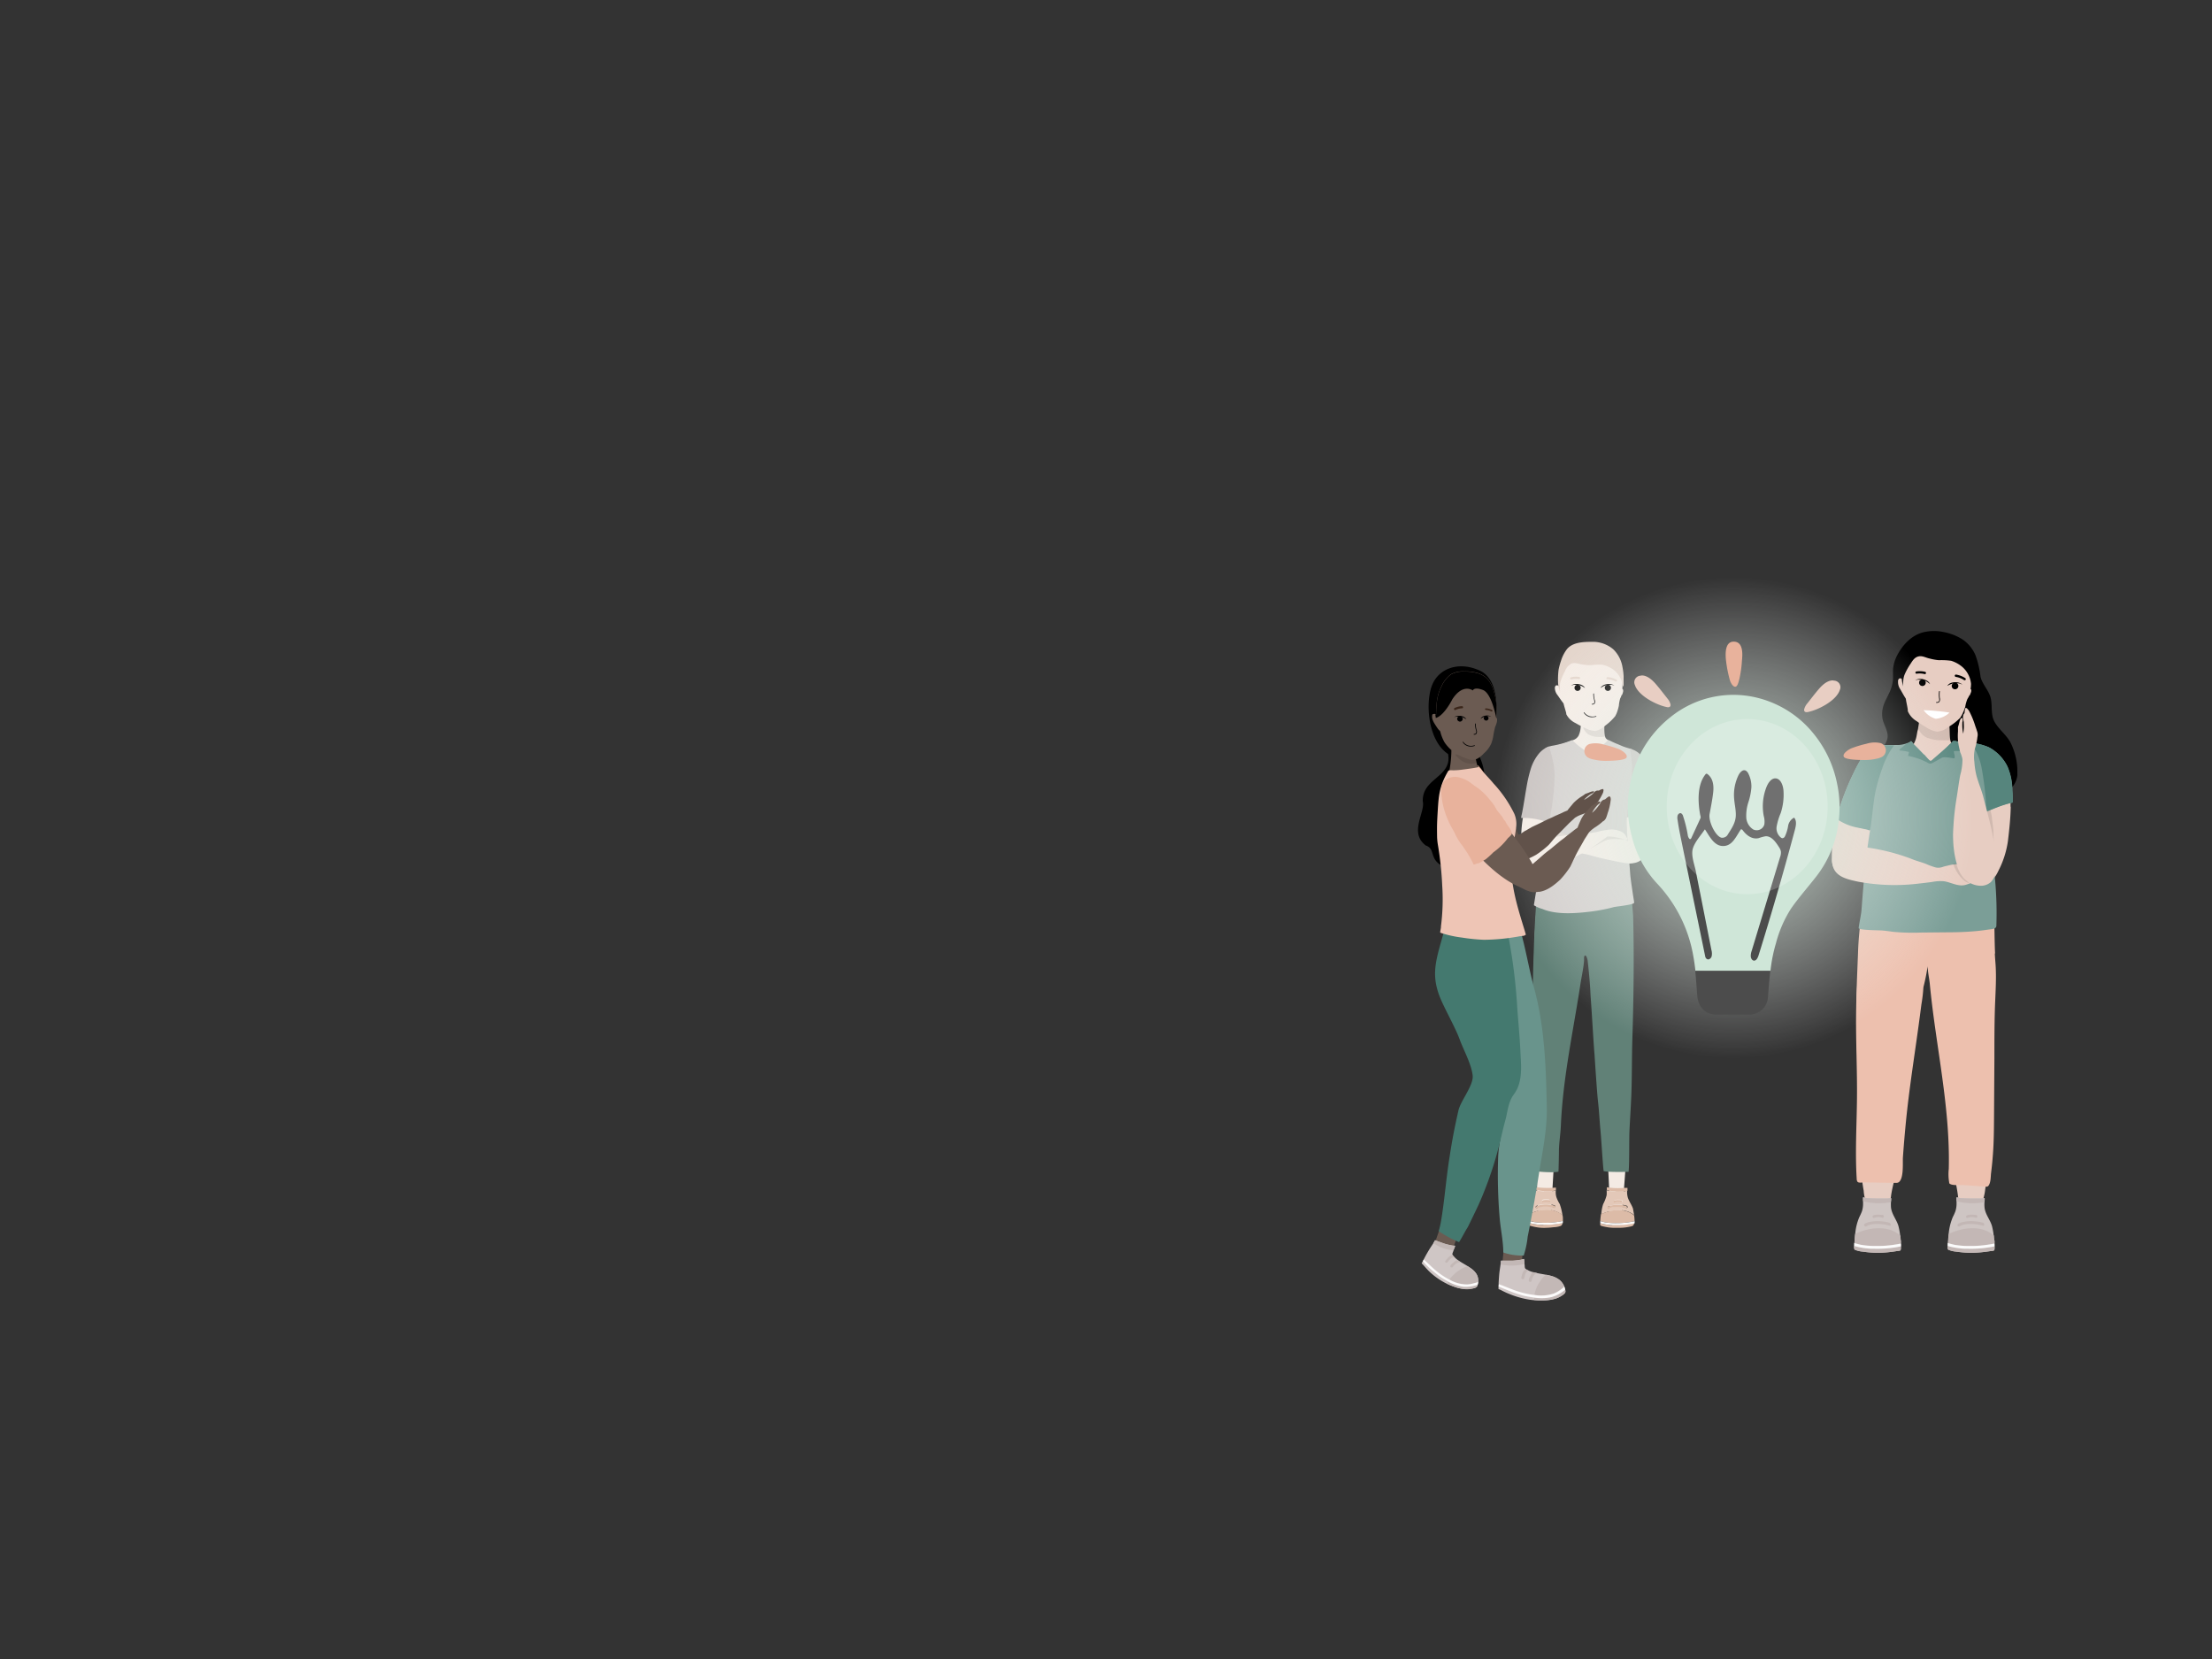 <svg id="it-medien" xmlns="http://www.w3.org/2000/svg" xmlns:xlink="http://www.w3.org/1999/xlink" viewBox="0 0 560 420"><rect x="0" y="0" width="560" height="420" fill="#333333" stroke="none"/><defs><style>.cls-1{fill:none;}.cls-2{clip-path:url(#clip-path);}.cls-3{clip-path:url(#clip-path-3);}.cls-4{fill:#e7cdc2;}.cls-5{opacity:0.1;}.cls-6{clip-path:url(#clip-path-5);}.cls-7{clip-path:url(#clip-path-6);}.cls-8{fill:#edc0ae;}.cls-9{fill:#c3b7b5;}.cls-10{fill:#cec5c3;}.cls-11{fill:#fbfbfb;}.cls-12{fill:#7b9e97;}.cls-13{fill:#56857d;}.cls-14{clip-path:url(#clip-path-8);}.cls-15,.cls-35{fill:#fff;}.cls-16{clip-path:url(#clip-path-12);}.cls-17{clip-path:url(#clip-path-14);}.cls-18{fill:#f4ebe4;}.cls-19{clip-path:url(#clip-path-15);}.cls-20{fill:#618177;}.cls-21{fill:#d1ccca;}.cls-22{fill:#c6bfbd;}.cls-23{fill:#e3c8b8;}.cls-24{fill:#dcbba7;}.cls-25{fill:#fdfcfb;}.cls-26{fill:#d4c3b2;}.cls-27{clip-path:url(#clip-path-17);}.cls-28{clip-path:url(#clip-path-18);}.cls-29{fill:#e3d4ca;}.cls-30{opacity:0.7;fill:url(#Unbenannter_Verlauf_47);}.cls-31{fill:#cfe6d8;}.cls-32{fill:#4c4c4c;}.cls-33{fill:#e8b29c;}.cls-34{fill:#e8cec3;}.cls-35{opacity:0.2;}.cls-36{fill:#6b5b52;}.cls-37,.cls-44{opacity:0.1;}.cls-38{fill:#cfc6c5;}.cls-39{fill:#c3b8b6;}.cls-40{fill:#fcfbfb;}.cls-41{fill:#69948c;}.cls-42{fill:#44796f;}.cls-43{fill:#eec5b5;}.cls-45{fill:#3a2519;}</style><clipPath id="clip-path"><rect class="cls-1" x="429.35" y="135.73" width="109.96" height="192.43"/></clipPath><clipPath id="clip-path-3"><rect class="cls-1" x="429.35" y="135.73" width="109.96" height="192.43"/></clipPath><clipPath id="clip-path-5"><rect class="cls-1" x="485.58" y="181.82" width="8.15" height="5.61"/></clipPath><clipPath id="clip-path-6"><rect class="cls-1" x="501.61" y="202.76" width="3.11" height="14.9"/></clipPath><clipPath id="clip-path-8"><rect class="cls-1" x="494.45" y="218.55" width="4.08" height="4.97"/></clipPath><clipPath id="clip-path-12"><rect class="cls-1" x="348.34" y="146.54" width="101.44" height="177.52"/></clipPath><clipPath id="clip-path-14"><rect class="cls-1" x="348.34" y="146.54" width="101.44" height="177.52"/></clipPath><clipPath id="clip-path-15"><rect class="cls-1" x="400.86" y="183.55" width="5.53" height="3.04"/></clipPath><clipPath id="clip-path-17"><rect class="cls-1" x="398.42" y="211.52" width="12.84" height="3.84"/></clipPath><clipPath id="clip-path-18"><rect class="cls-1" x="390.95" y="210.57" width="7.15" height="2.34"/></clipPath><radialGradient id="Unbenannter_Verlauf_47" cx="438.86" cy="207.01" r="60.93" gradientUnits="userSpaceOnUse"><stop offset="0.25" stop-color="#d9ebe0"/><stop offset="1" stop-color="#fff" stop-opacity="0"/></radialGradient></defs><g class="cls-2"><g class="cls-2"><g class="cls-3"><path d="M510.72,196.11c0-.08,0-.16,0-.24a16.48,16.48,0,0,0-1.54-7.5c-1-2.17-3-3.51-4.17-5.52-1-1.68-.65-3.67-.92-5.51-.25-2.27-2.17-3.86-2.69-6a24.45,24.45,0,0,0-1.28-5.47,9.18,9.18,0,0,0-3.3-4A13.66,13.66,0,0,0,492,160a11.68,11.68,0,0,0-5.13.08c-2.92.75-5.14,3.14-6.52,5.72a9.55,9.55,0,0,0-1.06,3.25c-.14,1.1.05,2.21-.09,3.32a10,10,0,0,1-.69,2.57c-1.12,2.52-2.37,4-1.93,7,.38,1.88,1.86,3.59,1.08,5.58-.49,1.21-1.27,2.25-1.83,3.41a11.32,11.32,0,0,0-.49,7.29c.76,2.79,4.69,4,7.13,4.68a41,41,0,0,0,10.74,1.33,33.38,33.38,0,0,0,10.69-1.53c3-1,6.51-3,6.84-6.55"/></g><g class="cls-3"><polyline class="cls-4" points="502.55 301.05 502.55 301.04 502.55 301.05 502.55 301.05"/><polygon class="cls-4" points="479.17 299.56 479.17 299.57 479.17 299.56 479.17 299.56"/><path class="cls-4" d="M479.13,300.25v0h0"/><polyline class="cls-4" points="479.17 299.57 479.17 299.56 479.17 299.56 479.17 299.57"/><path class="cls-4" d="M509,204.23c0-.37,0-.75,0-1.12,0-2.86.06-6.48-1.15-9.13a8.86,8.86,0,0,0-4.53-4.68,16.23,16.23,0,0,0-6.12-.83,13.53,13.53,0,0,1-3-.17c-1-.86-.29-4.36-1-5.93-.21-.45-6.81-.68-7.13-.48s-.23.78-.26,1.1-.14.89-.21,1.33c0,.28-.12.56-.18.84s-.14.83-.23,1.24a6.45,6.45,0,0,1-.74,2,12.74,12.74,0,0,1-2.35.23c-.16,0-.32,0-.48,0h-1c-.66,0-1.32.05-2,.11s-1.29.14-1.93.25a7.34,7.34,0,0,0-4,2.1,13.32,13.32,0,0,0-2.61,3.43,58.39,58.39,0,0,0-6.15,18.84,33.35,33.35,0,0,0-.17,4.47,4.63,4.63,0,0,0,1.29,3c1.38,1.55,5,1.91,6.86,2.3.18,0,.08,1.77.08,1.9,0,1.44,0,2.89-.07,4.33-.12,3.47-.63,6.93-.91,10.4-.36,4.52-.91,9-1,13.57-.05,1.59,0,3.19-.05,4.78s.06,3.26.12,4.89.05,3.31.15,5c.24,3.91.69,7.81.63,11.72,0,1.51-.12,3-.16,4.52s0,3.23,0,4.84c0,3.12.33,6.15.66,9.25.11,1,.28,2.09.46,3.13a10.11,10.11,0,0,0,1,3.81c.54.84,1.54,1.81,2.59,1.19a7.86,7.86,0,0,0,.9-.74c.45-.37,1-.42,1.45-.76a3.7,3.7,0,0,0,1-2.31c.17-1.13.41-2.25.69-3.36.57-2.26,1.27-4.48,1.65-6.78,1.13-6.84.94-13.8,1.8-20.67a30.16,30.16,0,0,1,.66-4.24,5.78,5.78,0,0,0,.12-.57c1.31-6.87,2.7-13.68,3.61-20.62.05-.35.09-.7.13-1.05a3.72,3.72,0,0,1,.47-1.61,26.36,26.36,0,0,1,1,4.47c.23,1.47.57,2.9.78,4.37.23,1.64.43,3.28.68,4.91s.59,3.39.76,5.11c.36,3.66.9,7.29,1.57,10.91l.12,1.19c.36,2.48.51,5,.66,7.48.24,3.76,0,7.51.56,11.26.28,2,.7,3.94,1.09,5.91a42.2,42.2,0,0,1,.69,4.32,1.66,1.66,0,0,0,.37,1.1c.28.25.63.39.91.64a1.79,1.79,0,0,0,1,.62c.52.05.93-.31,1.41-.44s1.06,0,1.52-.28a2.45,2.45,0,0,0,.87-1.14,13.32,13.32,0,0,0,.71-3.12v0c.33-2,.46-4,.88-5.92.44-2.27.55-4.58.78-6.87.31-2.82.3-5.66.33-8.5,0-3.31,0-6.58-.15-9.88-.1-3,0-5.94.15-8.9.18-3.84-.08-7.65.09-11.47.32-7.05.34-14.12.12-21.16,0-.77-.12-1.51-.18-2.28,0-.38-.1-.77-.13-1.15s-.24-1.67-.25-1.81.37-.47.38-.5a11.64,11.64,0,0,0,1.35-2.23,23.67,23.67,0,0,0,2.37-7.42c.35-2.89.66-5.8.72-8.72"/><g class="cls-5"><g class="cls-6"><path d="M488.05,186.82a9.46,9.46,0,0,0,3.33.59H492c.45,0,.89,0,1.34,0,.11,0,.24,0,.38,0-.3-1.4,0-3.77-.58-5-.21-.45-6.81-.68-7.13-.48s-.23.78-.26,1.1-.12.8-.18,1.19a4.14,4.14,0,0,0,.19.49,4.43,4.43,0,0,0,2.28,2.15"/></g></g><g class="cls-5"><g class="cls-7"><path d="M504.72,212.91c0-.74-.07-1.48-.07-2.22,0-1.17-.25-2.38-.35-3.56a10.09,10.09,0,0,0-.71-2.81,3,3,0,0,0-.84-1.41c-.55-.4-1.47.06-1,.76a2.29,2.29,0,0,0,0,.74c.09.57.16,1.14.24,1.71a50,50,0,0,1,.59,6.47c0,.85,0,1.69-.09,2.54,0,.28,0,.56-.07.84a.74.74,0,0,0,.28.86.68.68,0,0,0,.35.69.84.84,0,0,0,.37.14.66.66,0,0,0,.81-.61c.09-.62.19-1.24.27-1.87s.16-1.51.19-2.27"/></g></g><path class="cls-4" d="M498.47,163.26h0l0,0v0"/><path class="cls-4" d="M498.7,176c.12-.43.43-.83.35-1.3a.32.32,0,0,0-.18-.29,22.82,22.82,0,0,0,.37-3.39,19,19,0,0,0-.31-3.76,9.31,9.31,0,0,0-1.3-3.24c-1.57-2.39-4.91-3.06-7.58-3.09a7.57,7.57,0,0,0-2.54.34c-2.6.86-4.28,4.14-5.1,6.55a15,15,0,0,0-.67,3.69c0,.18,0,.36,0,.54-.43-.41-1.06-.53-1.22.25a.37.37,0,0,0,0,.18,3.16,3.16,0,0,0,.56,2c.45.78.86,1.56,1.35,2.31a.47.47,0,0,1,.08.27v0c.13.87.35,1.72.47,2.59l0,.12h0l0,.11a.74.74,0,0,1,0,.14,5.45,5.45,0,0,0,2.26,2.56,26.19,26.19,0,0,0,2.48,1.59,6.73,6.73,0,0,0,2.71,1.07,5.2,5.2,0,0,0,2.8-1.17,14.15,14.15,0,0,0,3.13-2.47h0l0-.06h0v0h0c.11-.17.22-.35.32-.53a12.61,12.61,0,0,0,.85-2.08,8.57,8.57,0,0,1,.56-2,5.76,5.76,0,0,0,.48-.88"/><polyline class="cls-4" points="496.48 181.47 496.48 181.46 496.48 181.47 496.48 181.47"/><polyline class="cls-4" points="496.47 181.48 496.47 181.48 496.46 181.49 496.47 181.48"/><polyline class="cls-4" points="496.5 181.43 496.5 181.43 496.5 181.43 496.5 181.43"/></g><g class="cls-3"><path class="cls-8" d="M505.08,241.36c-.2-3.62-.21-7.24-.2-10.88,0,0-6.42-.28-7-.31-3.24-.16-6.5-.37-9.75-.53-3.48-.16-7-.31-10.46-.56-1.44-.1-2.88-.24-4.31-.39h-.77c-.23,0,.16-.33-.81-.09a82,82,0,0,0-1.4,12.79c-.22,5.37-.42,10-.48,15.32-.08,7,.3,14.45.22,21.45-.07,6.72-.48,13.54-.07,20.24a1.46,1.46,0,0,0,.16.72c.27.42,1.07.24,1.49.24h.44c2.65,0,5.3.11,7.95.1a1.16,1.16,0,0,0,.42-.07c1.55-.66,1.15-5.08,1.24-6.36.21-3,.47-6,.76-9,.85-8.64,2.25-17.19,3.4-25.79v0c.18-1.32.35-2.64.52-3.95a37.73,37.73,0,0,0,.51-4.37,49.28,49.28,0,0,0,1-4.83,2.74,2.74,0,0,0,.09-.55l0,.08c0,1.5.39,3,.53,4.52,1.49,15.6,5.19,31,4.8,46.78a12.29,12.29,0,0,0,.11,3.48.42.42,0,0,0,0,.12c.41.71,2.75.45,3.45.49,1.94.13,3.88.26,5.82.41a.66.66,0,0,0,.63-.19c.66-.78.58-2.33.7-3.28.19-1.5.34-3,.45-4.49.26-3.33.28-6.65.3-10l.09-14.49c0-4.1,0-8.2.12-12.29s.46-8.06.14-12c-.06-.75-.11-1.49-.16-2.24"/><path class="cls-9" d="M477.59,305.58v0h0"/><polyline class="cls-9" points="477.59 305.58 477.59 305.58 477.59 305.58 477.59 305.58"/><polyline class="cls-9" points="477.59 305.58 477.6 305.58 477.6 305.58 477.59 305.58"/><path class="cls-9" d="M477.78,304.45v0h0"/><path class="cls-10" d="M481.18,314.05c0-.25-.05-.5-.07-.75a18.29,18.29,0,0,0-.47-2.84c-.46-1.69-1.73-3-1.91-4.82a11.06,11.06,0,0,1,0-1.41,4.11,4.11,0,0,0,.06-.69c.05-.37-.1-.13-1.13-.13l-1.56,0c-1,0-2,0-3.07-.06a2.91,2.91,0,0,1-.93-.13,1.36,1.36,0,0,0-.44-.08s0,1.27,0,1.51a6.08,6.08,0,0,1-.28,2,15.13,15.13,0,0,1-.67,1.49,13.55,13.55,0,0,0-1,3.88c-.09.66-.15,1.33-.2,2,0,.38-.07.75-.08,1.12s-.08,1,.12,1.22a6.36,6.36,0,0,0,2.06.5,25.45,25.45,0,0,0,6.35.16c.65-.06,1.3-.15,1.95-.25,1.52-.25,1.33.16,1.35-1.79,0-.31,0-.62,0-.93"/><path class="cls-9" d="M478.67,310.06a.51.51,0,0,0-.29-.49,7.35,7.35,0,0,0-1.74-.34,9.75,9.75,0,0,0-3.69.21c-.39.15-1.21.3-1,.84a.37.37,0,0,0,.33.22l.15,0c1.44-.93,3.95-.67,5.58-.31.31.15.66.23.7-.11"/><path class="cls-9" d="M474.41,308.3a.31.31,0,0,0,.19,0,2,2,0,0,1,.88-.17,2,2,0,0,1,.77.09c.21.07.4.17.58,0s.07-.66-.3-.65-2.77-.31-2.44.61a.38.38,0,0,0,.32.18"/><path class="cls-9" d="M474.69,304.61h.52c.88,0,1.77,0,2.64-.13.29,0,.58-.09.86-.15v-.11a4.11,4.11,0,0,0,.06-.69c.05-.37-.1-.13-1.13-.13l-1.56,0c-1,0-2,0-3.07-.06a2.91,2.91,0,0,1-.93-.13,1.36,1.36,0,0,0-.44-.08s0,.52,0,.95c.35.11.74.17,1,.26a15.42,15.42,0,0,0,2,.23"/><path class="cls-9" d="M474.59,316.12c-.31,0-.61,0-.92,0a18.93,18.93,0,0,1-4.29-.7,1.63,1.63,0,0,0,.13.95,6.36,6.36,0,0,0,2.06.5,25.45,25.45,0,0,0,6.35.16c.65-.06,1.3-.15,1.95-.25,1.36-.22,1.35.08,1.35-1.25a28.92,28.92,0,0,1-6.63.6"/><path class="cls-9" d="M469.42,314.68c.56.16,1.12.31,1.7.44a21.24,21.24,0,0,0,3.75.3,27.46,27.46,0,0,0,4.87-.35c.49-.07,1-.15,1.48-.27,0-.25,0-.5,0-.75s-.05-.5-.07-.75,0-.31-.05-.46c-2.93-2.73-7.94-2.17-11.43-.46-.07.55-.11,1.1-.16,1.64,0,.22,0,.44-.05.66"/><path class="cls-11" d="M481.22,315v-.18c-.49.12-1,.2-1.48.27a27.46,27.46,0,0,1-4.87.35,21.24,21.24,0,0,1-3.75-.3c-.58-.13-1.14-.28-1.7-.44l0,.46c0,.07,0,.16,0,.27a18.93,18.93,0,0,0,4.29.7c.31,0,.61,0,.92,0a28.92,28.92,0,0,0,6.63-.6V315"/><path class="cls-9" d="M501.27,305.58v0h0"/><polyline class="cls-9" points="501.27 305.58 501.27 305.58 501.27 305.58 501.27 305.58"/><polyline class="cls-9" points="501.27 305.58 501.27 305.58 501.27 305.58 501.27 305.58"/><path class="cls-9" d="M501.46,304.45v0h0"/><path class="cls-10" d="M504.86,314.05c0-.25-.05-.5-.08-.75a18.27,18.27,0,0,0-.46-2.84c-.46-1.69-1.74-3-1.91-4.82a8.3,8.3,0,0,1,0-1.41,4.08,4.08,0,0,0,.05-.69c.05-.37-.1-.13-1.12-.13l-1.56,0c-1,0-2.05,0-3.07-.06a3,3,0,0,1-.94-.13,1.32,1.32,0,0,0-.44-.08v1.51a6.38,6.38,0,0,1-.29,2,15.13,15.13,0,0,1-.67,1.49,14.24,14.24,0,0,0-1,3.88c-.08.66-.14,1.33-.19,2,0,.38-.07.75-.08,1.12s-.09,1,.12,1.22a6.3,6.3,0,0,0,2.05.5,25.47,25.47,0,0,0,6.35.16c.65-.06,1.31-.15,2-.25,1.53-.25,1.33.16,1.35-1.79,0-.31,0-.62,0-.93"/><path class="cls-9" d="M502.34,310.06a.52.52,0,0,0-.28-.49,7.33,7.33,0,0,0-1.75-.34,9.69,9.69,0,0,0-3.68.21c-.39.15-1.21.3-1.05.84a.4.4,0,0,0,.34.22l.15,0c1.43-.93,3.95-.67,5.57-.31.32.15.67.23.7-.11"/><path class="cls-9" d="M498.08,308.3a.31.31,0,0,0,.19,0,2,2,0,0,1,.89-.17,2,2,0,0,1,.77.09c.2.07.39.17.58,0s.06-.66-.31-.65-2.77-.31-2.43.61a.37.37,0,0,0,.31.18"/><path class="cls-9" d="M498.37,304.61h.51c.88,0,1.77,0,2.65-.13.28,0,.57-.09.85-.15a.45.45,0,0,0,0-.11,4.08,4.08,0,0,0,.05-.69c.05-.37-.1-.13-1.12-.13l-1.56,0c-1,0-2.05,0-3.07-.06a3,3,0,0,1-.94-.13,1.32,1.32,0,0,0-.44-.08v.95c.35.11.73.17,1,.26a15.23,15.23,0,0,0,2,.23"/><path class="cls-9" d="M498.26,316.12c-.3,0-.61,0-.91,0a18.93,18.93,0,0,1-4.3-.7c0,.33,0,.78.14.95a6.3,6.3,0,0,0,2.05.5,25.47,25.47,0,0,0,6.35.16c.65-.06,1.31-.15,2-.25,1.37-.22,1.36.08,1.35-1.25a28.87,28.87,0,0,1-6.63.6"/><path class="cls-9" d="M493.09,314.68c.56.16,1.13.31,1.7.44a21.36,21.36,0,0,0,3.76.3,27.41,27.41,0,0,0,4.86-.35,14.81,14.81,0,0,0,1.48-.27q0-.37,0-.75c0-.25-.05-.5-.08-.75s0-.31,0-.46c-2.92-2.73-7.94-2.17-11.43-.46-.06.55-.11,1.1-.15,1.64l-.06.66"/><path class="cls-11" d="M504.89,315v-.18a14.81,14.81,0,0,1-1.48.27,27.41,27.41,0,0,1-4.86.35,21.36,21.36,0,0,1-3.76-.3c-.57-.13-1.14-.28-1.7-.44,0,.15,0,.31,0,.46s0,.16,0,.27a18.93,18.93,0,0,0,4.3.7c.3,0,.61,0,.91,0a28.87,28.87,0,0,0,6.63-.6V315"/><path class="cls-12" d="M505.15,204.55a28.16,28.16,0,0,1,4.35-1.38,19,19,0,0,0-.07-3,15.67,15.67,0,0,0-1.21-6.05,11,11,0,0,0-4.71-4.92,15.9,15.9,0,0,0-5.79-1.24c-.92-.08-2.34-.35-3.26-.34-.38.44-.67.66-1.17,1.15-1.27,1.26-2.68,2.39-4,3.57-.38.34-.53.49-.9.13s-.92-1-1.39-1.52l-1.42-1.47-.71-.72a5.67,5.67,0,0,1-.58-.62c-.13-.16-.28-.45-.49-.52a2.07,2.07,0,0,1-.45.31,8.08,8.08,0,0,1-3.64.7l-.75,0h0l-.72,0h-.91l-.24,0h-.32a7.44,7.44,0,0,0-1.48.28,5.35,5.35,0,0,0-1.05.42,6.51,6.51,0,0,0-1.38.92,11.39,11.39,0,0,0-2.44,3.16c-.41.72-.78,1.47-1.14,2.23a65.87,65.87,0,0,0-3.78,9.59c-.1.32-.19.64-.28,1s-.16.6-.22.9a13.48,13.48,0,0,0,4.88,2.15h0c.13,0,.58.13,1.12.24l1.21.25.06,0a7.9,7.9,0,0,1,1.18.35c-1.17,7-1.65,13.29-2.19,20.32-.08,1.09-.61,3.43-.71,4.51-.11.53,4.95.56,5.8.61s2,.22,3,.35a51.86,51.86,0,0,0,6.94.18l7.26-.07c2.14,0,4.36-.09,6.52-.28,1.12-.1,2.23-.24,3.34-.41.61-.1,2-.07,2-.95A93.25,93.25,0,0,0,503.87,214c-.45-2.5-.95-8.43-.92-8.6l2.2-.89"/><path class="cls-12" d="M502.85,188.82h0"/><path class="cls-12" d="M509.4,199.53h0v0h0"/><path class="cls-12" d="M502.83,188.81h0"/><polyline class="cls-12" points="509.42 199.75 509.42 199.75 509.42 199.75 509.42 199.75"/><polyline class="cls-12" points="509.42 199.75 509.42 199.75 509.42 199.75 509.42 199.75"/><polygon class="cls-12" points="509.4 199.53 509.4 199.53 509.4 199.53 509.4 199.53 509.4 199.53"/><path class="cls-12" d="M509.4,199.52h0v0h0"/><path class="cls-12" d="M503.48,189.05l0,0h0"/><polyline class="cls-12" points="503.45 189.03 503.45 189.03 503.45 189.03 503.45 189.03"/><path class="cls-13" d="M480.89,190l.14,0a11.09,11.09,0,0,1,2.22.38c.07,0-.13.54-.17,1a17.06,17.06,0,0,1,5.19,1.85,1,1,0,0,0,.69.05c.75-.33,2.48-1.41,2.8-1.5.85-.25,2.95.3,3.06.18a2,2,0,0,0,0-.79,7,7,0,0,1-.19-1,9.14,9.14,0,0,1,2.66.11,3.5,3.5,0,0,0-1-1.72c-.22-.22-.45-.43-.68-.63s-.22-.21-.34-.29-.25-.07-.37-.08-.38,0-.44,0-.53.58-.67.68-.31.28-.5.47c-1.27,1.26-2.68,2.39-4,3.57a2.87,2.87,0,0,1-.32.27.4.4,0,0,1-.38,0,.66.66,0,0,1-.2-.16c-.43-.4-.81-.89-1.21-1.33h0A1.54,1.54,0,0,0,487,191l-1.42-1.47-.71-.72a7.54,7.54,0,0,1-.55-.58,4.67,4.67,0,0,0-.48-.6,4,4,0,0,1-.49.35,3.84,3.84,0,0,1-.78.34l-.93.8c-.12.1-1,.71-.72.88"/><path class="cls-13" d="M503,205.44l2.2-.89a28.16,28.16,0,0,1,4.35-1.38,19,19,0,0,0-.07-3,15.67,15.67,0,0,0-1.21-6.05,11,11,0,0,0-4.71-4.92A12.74,12.74,0,0,0,499,188.1,16.22,16.22,0,0,1,501.6,194a78.16,78.16,0,0,1,1.14,8.61,24.8,24.8,0,0,0,.21,2.79"/><path class="cls-13" d="M476.43,194.79a20.8,20.8,0,0,1,2.38-5.1c.24-.35.49-.69.73-1,0,.06-.53,0-.62,0l-.72,0c-.47,0-.93,0-1.4.08a7,7,0,0,0-4,1.63,11.39,11.39,0,0,0-2.44,3.16c-.41.72-.78,1.47-1.14,2.23a65.87,65.87,0,0,0-3.78,9.59c-.1.32-.19.64-.28,1s-.16.6-.22.9a13.48,13.48,0,0,0,4.88,2.15l2.34.49.05,0v0a7.9,7.9,0,0,1,1.18.35c.67-3.35.76-6.85,1.48-10.2a52.12,52.12,0,0,1,1.54-5.28"/><path class="cls-4" d="M503.22,220.68a.66.66,0,0,0-.2-.06.17.17,0,0,0-.12,0l-.58-.1-.08,0-.07,0c-.17,0-.27-.23-.43-.29a1.75,1.75,0,0,0-1.33,0l-.53.07h0a17.22,17.22,0,0,1-1.76,0,9.84,9.84,0,0,1-1.23-.16,9.28,9.28,0,0,1,.92-.15,10.39,10.39,0,0,1,2,0l.27.07a1,1,0,0,0,.75-.06.13.13,0,0,0,0-.16v-.05a.22.22,0,0,0,0-.08h0a.44.44,0,0,0-.13-.14,3.42,3.42,0,0,0-1-.39c-.17-.06-.37-.1-.49-.15s-.43-.16-.65-.22h0a.22.22,0,0,0-.16,0,.12.12,0,0,0-.08,0c-.29,0-.59,0-.89,0a13,13,0,0,0-3.53.14c-.65.15-1.29.3-1.93.47a3.29,3.29,0,0,1-1.88.2,17.44,17.44,0,0,1-2.2-.78c-1.44-.61-2.82-.88-4.25-1.51a52.72,52.72,0,0,0-12-2.91c-1.93-.06-4.45,0-6.22.79-1.33.64-1.73,1.8-1.54,3.37.41,3.33,3.61,4,6.48,4.62a50.45,50.45,0,0,0,15.56.47c1.05-.11,2.1-.24,3.15-.38a11.61,11.61,0,0,1,3-.2c1.83.25,3.83,1.53,5.69.88.44-.12.87-.3,1.31-.44a20.27,20.27,0,0,0,3.51-1.45,2.47,2.47,0,0,0,.68-.48.74.74,0,0,0,.27-.35c.11-.19,0-.29-.19-.35m-.08.41v0h0l0,0"/><polyline class="cls-4" points="500.05 183.72 500.05 183.71 500.05 183.72 500.05 183.72 500.05 183.72"/><path class="cls-4" d="M505.36,219.9a13.45,13.45,0,0,0,0-2l-.15-1.69c-.13-1.29-.32-2.58-.56-3.85-.46-2.57-1.1-5.11-1.78-7.63-.25-.93-.47-1.86-.72-2.79-.07-.29-.14-.57-.23-.84s-.18-.6-.28-.89-.2-.6-.31-.9c-.32-.88-.62-1.78-.89-2.68a19.78,19.78,0,0,1-.6-3.76,9.16,9.16,0,0,1,.14-3.34,15.11,15.11,0,0,0,.62-2.82l0-.07a2.51,2.51,0,0,0-.11-1.6c-.12-.45-.3-.88-.44-1.31a21.11,21.11,0,0,0-1.43-3.52,2.58,2.58,0,0,0-.46-.67.72.72,0,0,0-.34-.28c-.18-.11-.27,0-.32.19a.6.6,0,0,0-.06.19.65.65,0,0,0,0,.13l-.09.57s0,.11,0,.16-.22.26-.28.42a1.9,1.9,0,0,0,0,1.33c0,.17.05.35.08.52a.06.06,0,0,0,0,0c0,.59.07,1.17,0,1.76a10.1,10.1,0,0,1-.13,1.22c-.06-.31-.12-.61-.16-.93a11,11,0,0,1-.05-2,1.43,1.43,0,0,0,0-1,.12.12,0,0,0-.16,0h-.12a.31.31,0,0,0-.15.13,3.65,3.65,0,0,0-.36,1c-.06.17-.09.37-.13.49s-.15.43-.2.65v0a.22.22,0,0,0,0,.16.25.25,0,0,0,0,.08c0,.29,0,.59,0,.88a13.47,13.47,0,0,0,.18,3.53c.13.6.25,1.2.42,1.79a6.9,6.9,0,0,1,.53,1.69,14,14,0,0,1-.51,3.83c-.31,1.28-.75,4.84-1,6.14a70.46,70.46,0,0,0-.87,9.05c0,7.1,2,10.21,2.72,11a5.77,5.77,0,0,0,4.6,2,3.78,3.78,0,0,0,2.25-.93,5.37,5.37,0,0,0,1.41-3.47"/><g class="cls-5"><g class="cls-14"><path d="M497.1,222.27a9.31,9.31,0,0,1-1.84-3.72q-.4,0-.81.06a9.42,9.42,0,0,0,3,4.47,4.07,4.07,0,0,0,.89.44l.17-.07a8.09,8.09,0,0,1-1.43-1.18"/></g></g></g><g class="cls-3"><path d="M499.53,171.16a17.14,17.14,0,0,0-.06-2.68,8.84,8.84,0,0,0-2.05-5.1,8.72,8.72,0,0,0-5.76-2.61c-2.26-.21-5.21-.38-6.94,1.38a10.45,10.45,0,0,0-1.89,3,20.3,20.3,0,0,0-.89,2.4,20.87,20.87,0,0,0-.48,3.62,7.36,7.36,0,0,0,.38,2.62,4.27,4.27,0,0,1,0-1.38,5.11,5.11,0,0,1,.32-1.59,16,16,0,0,1,1.51-2.75c.52-.81,1-1.63,2-1.88s1.87.33,2.82.52a13.54,13.54,0,0,0,2.37.43,17.91,17.91,0,0,1,3.11.15,8.06,8.06,0,0,1,2.76,1.5,6.55,6.55,0,0,1,2.3,5c.19-.08.24-.31.27-.51.09-.7.17-1.41.21-2.11"/></g><g class="cls-3"><path d="M497.36,172.21a.3.3,0,0,1-.15-.05,5.32,5.32,0,0,0-2.09-.8.3.3,0,0,1-.24-.33.29.29,0,0,1,.33-.25,5.94,5.94,0,0,1,2.34.91.29.29,0,0,1,.07.4.27.27,0,0,1-.26.12"/><path d="M485.18,170.57a.3.3,0,0,1-.26-.24.29.29,0,0,1,.23-.34,5.68,5.68,0,0,1,2.24.1.29.29,0,0,1-.17.56,4.94,4.94,0,0,0-2-.09h-.07"/><path d="M495.64,173l.09,0a1.85,1.85,0,0,1,1.09.38,3.38,3.38,0,0,0-.27-.26,1.83,1.83,0,0,0-.34-.18,2.57,2.57,0,0,0-.72-.2,3.52,3.52,0,0,0-1.41.1,1.94,1.94,0,0,0-1.14.86c.05-.09.26-.17.35-.22a2.81,2.81,0,0,1,.39-.19,3.83,3.83,0,0,1,.81-.26,4,4,0,0,1,1.15-.05"/><path d="M494.11,173.63a.83.83,0,0,0,.81.87.85.85,0,0,0,.87-.81.84.84,0,0,0-1.68-.06"/><path d="M486.13,172.09H486a1.9,1.9,0,0,0-1.15.17,3.45,3.45,0,0,1,.32-.2,2,2,0,0,1,.37-.12,2.32,2.32,0,0,1,.74-.06,3.62,3.62,0,0,1,1.37.36,2,2,0,0,1,1,1c0-.09-.23-.21-.31-.28l-.34-.26a4.6,4.6,0,0,0-.76-.4,3.89,3.89,0,0,0-1.12-.26"/><path d="M487.51,173a.84.84,0,1,1-.7-1,.84.84,0,0,1,.7,1"/><path d="M490.23,177.92h0a.87.87,0,0,0,.74-.22,1.19,1.19,0,0,0,.12-1,6.77,6.77,0,0,1,0-1.64.1.1,0,0,0-.08-.11.11.11,0,0,0-.11.09,6.71,6.71,0,0,0,0,1.7c.08.42.06.7-.08.85a.68.68,0,0,1-.57.15.1.1,0,1,0,0,.2"/></g><g class="cls-3"><path class="cls-15" d="M493.56,180.41c-1.52-.27-2.89-.36-3.27-.4s-1.75-.19-3.29-.21a5.73,5.73,0,0,0,3,2.16l.11,0h.1a5.78,5.78,0,0,0,3.35-1.57"/></g></g></g><g class="cls-16"><g class="cls-16"><g class="cls-17"><path class="cls-18" d="M402.82,241.45v0h0v0"/><path class="cls-18" d="M417.4,199.29a16.83,16.83,0,0,0-.24-4.44,8.08,8.08,0,0,0-2.28-4,8,8,0,0,0-3-1.38,30.46,30.46,0,0,1-3.21-1.25,6.2,6.2,0,0,1-2.06-1.24c-.74-.75-.33-4.6-.41-5.5v0c0-.1-.19-.26-.27-.25a10.36,10.36,0,0,1-2.89-.09,23.33,23.33,0,0,0-2.48-.23c-.2,1.25-.27,2.25-.42,3.51a5.92,5.92,0,0,1-.51,1.85,2.51,2.51,0,0,1-1.46,1.12,26.32,26.32,0,0,1-4.24,1.4,8,8,0,0,0-3.21,1.4,7.1,7.1,0,0,0-2,2.89,23.5,23.5,0,0,0-1,3.32c-.31,1.16-.59,2.32-.85,3.5-.53,2.34-1,4.71-1.31,7.08a32.78,32.78,0,0,0-.45,4.74,21.39,21.39,0,0,0,.21,3.49,8.33,8.33,0,0,0,.94,3.22,3.71,3.71,0,0,0,.23.32,2.15,2.15,0,0,0,1.37.72c.67.14,1.33.3,2,.41.36.09-.71,8.48-.78,9.23-.58,5.92-.68,11.94-.76,17.89,0,2.08,0,4.16,0,6.24.21,7.22.9,14.39.89,21.64v1.77c0,3.65-.08,7.3-.12,11,0,1.57-.09,17.27.29,18.79.31,1.22,3.26.61,3.28.45.5-7.15,1.51-28.17,2.52-35.26,1.05-7.3,1.78-11.11,3-18.39.37-2.13.87-4.24,1.38-6.35.26-1.07.52-2.15.76-3.23.11-.48.2-2.25.83-2.4,1.34-.34,1.58,5.55,1.68,6.29.71,5.58,1.05,11.19,1.53,16.79.46,5.24,1,8.06,1.5,13.3.51,5,1.81,24.1,1.58,29.16-.07,1.56,3.1.32,3.14-.08,1.64-14.41,2.31-42.83,2.74-57.33a155.81,155.81,0,0,0-.48-20.61l-.42-4c-.15-1.42-.17-2.86-.29-4.29,0-.61-.06-1.21-.11-1.82.35,0,.71-.1,1.05-.17a4.7,4.7,0,0,0,1.17-.31c3.12-1.53,2.67-6.06,2.89-9,.19-2.45.25-4.91.2-7.37,0-.77,0-1.57,0-2.38"/><g class="cls-5"><g class="cls-19"><path d="M401.69,183.64c-.17,0-.39.06-.5.22a.32.32,0,0,0-.19.23c-.24.08-.12.37,0,.55a4.49,4.49,0,0,0,.92,1.16,5.27,5.27,0,0,0,2.72.77,9.4,9.4,0,0,0,1.76-.09,9.1,9.1,0,0,1-.21-2.44,4.18,4.18,0,0,0-1.3-.26,9,9,0,0,0-3.19-.14"/></g></g><path class="cls-18" d="M409.4,164.2h0v0"/><path class="cls-18" d="M410.69,175.88c.09-.4.33-.8.22-1.21a.31.31,0,0,0-.19-.26,21.44,21.44,0,0,0,0-3.15,17.26,17.26,0,0,0-.6-3.42A8.78,8.78,0,0,0,408.7,165c-1.65-2.06-4.77-2.39-7.23-2.19a6.94,6.94,0,0,0-2.3.52c-2.32,1-3.58,4.18-4.13,6.46a13.81,13.81,0,0,0-.3,3.45c0,.17,0,.33,0,.5-.43-.34-1-.41-1.1.33a.43.43,0,0,0,0,.16,3,3,0,0,0,.68,1.76c.48.67.93,1.36,1.44,2a.43.43,0,0,1,.1.23v0c.2.79.46,1.56.66,2.34l0,.11h0l0,.1.05.12a5,5,0,0,0,2.29,2.16,24,24,0,0,0,2.42,1.25,6.11,6.11,0,0,0,2.58.76,5,5,0,0,0,2.46-1.31,13.42,13.42,0,0,0,2.67-2.54h0l0-.06h0v0h0v0h0c.09-.17.18-.34.26-.51a11.54,11.54,0,0,0,.59-2,8.77,8.77,0,0,1,.35-1.85,4.93,4.93,0,0,0,.36-.85"/><polyline class="cls-18" points="409.12 181.09 409.12 181.09 409.12 181.09 409.12 181.09"/><polyline class="cls-18" points="409.11 181.11 409.11 181.11 409.11 181.12 409.11 181.11"/><polyline class="cls-18" points="409.14 181.06 409.14 181.06 409.14 181.06 409.14 181.06"/></g><g class="cls-17"><path class="cls-20" d="M388,296.19c0-2.81-.22-9.06-.2-11.87,0-4.88.21-9.76.19-14.64s.06-9.25-.08-14c.22-8.77.37-20.07,1.16-28.86.14-.75,0-.4,1-.43,6.44-.16,12.27.06,18.71,0l1.87,0c.44,0,1.89,0,2.27,0,.17.53.42,4.11.53,5.38.28,10.48.11,21.79-.2,31.49-.14,4.71-.08,9.65-.27,14.36-.12,2.75-.3,5.5-.44,8.26s0,8.07-.23,10.78c0,0-5.24.16-6.33-.2-.24-1.89-.64-9.1-.87-11-.18-2.2-.3-4.4-.55-6.59s-.74-9.67-.88-11.88c-.24-2.64-.69-10.81-1-14.87-.12-3-.41-5.91-.73-8.85,0-.17-.39-1.89-.83-1.21a.77.77,0,0,0-.09.47c0,.17,0,.33,0,.5,0,.38-.06.77-.1,1.15-.09.78-.23,1.55-.36,2.32s-.32,1.7-.45,2.56c-.36,2.38-.75,4.75-1.16,7.13-1.63,9.59-3.4,19.13-3.81,28.87-.09,2-.43,4.07-.48,6.07,0,1-.07,4.51-.12,5.49-1.27.36-6.52,0-6.52-.38"/><path class="cls-21" d="M412.05,206.08c.42-2,.49-4.33.64-5.51a78,78,0,0,0,.79-7.77,10.25,10.25,0,0,0-.37-3.13c-.64-.21-1.75-.49-2.54-.84-1-.45-1.43-.54-3.4-1.52a54.63,54.63,0,0,1-4.12,3.75l-.06,0-.17-.08a19.73,19.73,0,0,1-2.33-1.51c-1-.7-2.48-2.1-2.48-2.1a23.9,23.9,0,0,1-5,1.42,5,5,0,0,0-1.79.67,2.59,2.59,0,0,0-.13,1.61,20.31,20.31,0,0,1,1.3,3.46,11.07,11.07,0,0,1,.67,3.47,23.44,23.44,0,0,1-.43,3.54c-.19,1.21-.37,2.43-.54,3.65-.35,2.43-.69,4.87-1,7.3s-.92,4.84-1.28,7.27c-.26,1.73-1.15,7.39-1.44,9.12a.5.5,0,0,0,0,.32,8,8,0,0,0,2.09.91c3.67,1.57,8.79,1.11,12.63.62a42,42,0,0,0,5.45-1.08c.55-.15,5.17-.59,5.16-1.11a3.82,3.82,0,0,0-.07-.68c-.13-.69-.89-5.8-.91-6.5-.43-5.92-1.25-13.77-.66-15.26m-8-15.84h0Z"/><path class="cls-22" d="M417.53,195.22a9.67,9.67,0,0,0-1.84-3.73c0-.06-.09-.11-.13-.16a5.47,5.47,0,0,0-2.95-1.79,34.94,34.94,0,0,1,.6,4.55c-.07,1.54-.1,2.6-.26,4.13-.33,3-.78,6-1.06,8.7,0,.21,3.1-1.23,3.33-1.37a12.39,12.39,0,0,1,2.43-.88c0-1.08,0-2.35,0-3.42a37.62,37.62,0,0,0-.15-6"/><polyline class="cls-22" points="388.42 192.61 388.42 192.6 388.42 192.6 388.42 192.61"/><path class="cls-22" d="M393.45,194.18a43,43,0,0,0-1.27-5.22l-.26.1a6.16,6.16,0,0,0-2.44,1.87,11.44,11.44,0,0,0-2,3.9,35.09,35.09,0,0,0-1,4.35c-.41,2.29-.73,4.63-1.2,6.9a6,6,0,0,0-.18,1h.06a17.6,17.6,0,0,1,5.15.62c.53.15,1.43.54,1.87,0,.11-.49.27-1,.36-1.46.19-1.21.46-2.41.56-3.63a54.43,54.43,0,0,0,.48-6.25,20.69,20.69,0,0,0-.18-2.25"/><path class="cls-23" d="M395.55,307.65a12.23,12.23,0,0,0-.6-2.58c0-.05,0-.1-.05-.15l0-.06A8.26,8.26,0,0,1,394,303a4.76,4.76,0,0,1-.13-1.59l-.66.12c-.65.07-1.3.07-2,.09h-.38a12.42,12.42,0,0,1-1.48-.17c-.23-.06-.52-.11-.78-.19a2.72,2.72,0,0,1,0,.28,6.46,6.46,0,0,1-.21,1.58c-.14.53-.45,1-.63,1.46-.05.14-.1.27-.16.41a1.11,1.11,0,0,1-.07.16c-.16.71-.31,1.46-.42,2.22,2.57-1.27,6.28-1.7,8.45.31m-3.33-3.92c.27,0,.45.31.22.48a.28.28,0,0,1-.37,0,3.38,3.38,0,0,0-1.27,0,.25.25,0,0,1-.14,0,.32.32,0,0,1-.24-.14c-.24-.67,1.42-.48,1.8-.45m-3.05,2.19a.22.22,0,0,1-.11,0,.3.3,0,0,1-.25-.16c-.12-.4.48-.51.77-.62a7.11,7.11,0,0,1,2.72-.16,4.77,4.77,0,0,1,1.29.26.37.37,0,0,1,.21.36.28.28,0,0,1-.52.08c-1.2-.27-3-.46-4.11.22"/><path class="cls-23" d="M413.71,307.73c-.06-.45-.14-.89-.22-1.33,0-.16-.07-.32-.1-.48s-.07-.19-.11-.29c-.35-.83-.89-1.57-1.17-2.44a5.4,5.4,0,0,1-.18-1.74c-.21.05-.43.09-.64.12-.65.08-1.3.09-2,.11H409a12.59,12.59,0,0,1-1.49-.17c-.23-.06-.51-.1-.77-.18a7.55,7.55,0,0,1,0,1.26,10.19,10.19,0,0,1-.87,2.24,10,10,0,0,0-.47,2.43l0,.16c2.57-1.27,6.25-1.69,8.41.31m-3.38-3.93c.27,0,.45.31.22.49a.28.28,0,0,1-.37,0,3.38,3.38,0,0,0-1.27.06.32.32,0,0,1-.14,0,.25.25,0,0,1-.23-.13c-.26-.68,1.4-.49,1.79-.47m-3,2.21a.15.15,0,0,1-.11,0,.28.28,0,0,1-.25-.16c-.12-.39.48-.51.77-.62a7.32,7.32,0,0,1,2.72-.18,5.66,5.66,0,0,1,1.29.25.38.38,0,0,1,.21.36.28.28,0,0,1-.52.08c-1.2-.25-3-.43-4.11.25"/><path class="cls-24" d="M393.8,305.62a.37.37,0,0,0-.21-.36,4.77,4.77,0,0,0-1.29-.26,7.11,7.11,0,0,0-2.72.16c-.29.11-.89.22-.77.62a.3.3,0,0,0,.25.16.23.23,0,0,0,.11,0c1.06-.68,2.91-.49,4.11-.22a.28.28,0,0,0,.52-.08"/><path class="cls-24" d="M390.66,304.32a.25.25,0,0,0,.14,0,3.38,3.38,0,0,1,1.27,0,.28.28,0,0,0,.37,0c.23-.17.05-.48-.22-.48s-2-.22-1.8.45a.32.32,0,0,0,.24.14"/><path class="cls-24" d="M390.15,301h0"/><path class="cls-24" d="M390.86,301.59h.38c.66,0,1.31,0,2-.09l.66-.12v-.73a23.49,23.49,0,0,1-5-.09l-.12,0a.09.09,0,0,0-.15,0s0,0,0,0a.26.26,0,0,0,0,.21v.4c.26.08.55.13.78.19a12.42,12.42,0,0,0,1.48.17m-.71-.62h0"/><path class="cls-24" d="M388.23,309.35a17,17,0,0,0,2.77.22,19.72,19.72,0,0,0,3.59-.26,9.78,9.78,0,0,0,1.08-.2,5.15,5.15,0,0,0,0-.55.88.88,0,0,0,0-.17c0-.25-.05-.5-.08-.74-2.17-2-5.88-1.58-8.45-.31A13.63,13.63,0,0,0,387,309c.42.13.85.24,1.28.34"/><path class="cls-24" d="M390.79,310.09h-.68a14.1,14.1,0,0,1-3.16-.52c0,.13,0,.25,0,.37h0V310h0v0a.14.14,0,0,1,0,.06l0,0,.21.2c.28.1.58.15.87.23a11.37,11.37,0,0,0,3.54.34c.6,0,1.19-.08,1.79-.14a5.86,5.86,0,0,0,1.62-.28l.22-.09.11-.1a.77.77,0,0,0,.24-.5.49.49,0,0,0,0-.12,22,22,0,0,1-4.86.44"/><path class="cls-25" d="M391,309.57a17,17,0,0,1-2.77-.22c-.43-.1-.86-.21-1.28-.34v.55a14.1,14.1,0,0,0,3.16.52h.68a22,22,0,0,0,4.86-.44,3.25,3.25,0,0,0,0-.54,9.78,9.78,0,0,1-1.08.2,19.72,19.72,0,0,1-3.59.26"/><path class="cls-24" d="M411.92,305.68a.38.38,0,0,0-.21-.36,5.66,5.66,0,0,0-1.29-.25,7.32,7.32,0,0,0-2.72.18c-.29.11-.89.23-.77.62a.28.28,0,0,0,.25.16.15.15,0,0,0,.11,0c1.06-.68,2.91-.5,4.11-.25a.28.28,0,0,0,.52-.08"/><path class="cls-24" d="M408.77,304.4a.32.32,0,0,0,.14,0,3.38,3.38,0,0,1,1.27-.06.28.28,0,0,0,.37,0c.23-.18.05-.49-.22-.49s-2.05-.21-1.79.47a.25.25,0,0,0,.23.13"/><path class="cls-24" d="M408.24,301.05v0h0"/><path class="cls-24" d="M409,301.68h.38c.65,0,1.3,0,2-.11.21,0,.43-.07.64-.12,0-.24,0-.48,0-.73l-.28,0h-.56a16.71,16.71,0,0,1-4.3-.14h-.08a.14.14,0,0,0,0,.11c0,.19,0,.39,0,.59.26.08.54.12.77.18a12.59,12.59,0,0,0,1.49.17m-.72-.63h0v0"/><path class="cls-24" d="M405.13,309.13c.41.12.82.23,1.24.32a16,16,0,0,0,2.77.2,20.61,20.61,0,0,0,3.59-.28c.36-.06.73-.12,1.09-.21v-.05a12.83,12.83,0,0,0-.11-1.38c-2.16-2-5.84-1.58-8.41-.31-.07.57-.14,1.14-.17,1.71"/><path class="cls-24" d="M408.26,310.17a14.65,14.65,0,0,1-3.15-.49c0,.13,0,.26,0,.39v0h0v0s0,0,0,.06l0,0,.21.2a8.52,8.52,0,0,0,.87.22,11.82,11.82,0,0,0,3.2.28,12.77,12.77,0,0,0,3.75-.4l.23-.1.1-.1a1.08,1.08,0,0,0,.26-.62,21.57,21.57,0,0,1-4.87.47h-.68"/><path class="cls-25" d="M413.82,309.16c-.36.09-.73.15-1.09.21a20.61,20.61,0,0,1-3.59.28,16,16,0,0,1-2.77-.2c-.42-.09-.83-.2-1.24-.32,0,.18,0,.36,0,.55a14.65,14.65,0,0,0,3.15.49h.68a21.57,21.57,0,0,0,4.87-.47c0-.18,0-.36,0-.54"/><path class="cls-26" d="M398.1,212c0-.05-.19-.1-.23-.12l-.32-.14-.59-.25,0,0h0a12.79,12.79,0,0,0-2.63-.84,4.19,4.19,0,0,0-2.45.24,1.78,1.78,0,0,0-.55.39,2,2,0,0,0-.32,1.13.74.74,0,0,0,.06.36.32.32,0,0,0,.34.14,4,4,0,0,0,1.06-.27,5.47,5.47,0,0,1,1.14-.22c.23,0,4.45-.3,4.53-.38l0,0h0m-6.17-1.16h0"/><path class="cls-18" d="M398.1,212c0-.05-.19-.1-.23-.12l-.32-.14-.59-.25,0,0h0a12.79,12.79,0,0,0-2.63-.84,4.19,4.19,0,0,0-2.45.24,1.78,1.78,0,0,0-.55.39,2,2,0,0,0-.32,1.13.74.74,0,0,0,.06.36.32.32,0,0,0,.34.14,4,4,0,0,0,1.06-.27,5.47,5.47,0,0,1,1.14-.22c.23,0,4.45-.3,4.53-.38l0,0h0m-6.17-1.16h0"/><path class="cls-18" d="M416,215.59a1.66,1.66,0,0,1,.16.33,1.93,1.93,0,0,1-.67,1.75c-1.64,1.49-4.6.75-6.52.36-1.36-.27-2.72-.57-4.08-.89s-2.52-.74-3.79-.95c-.75-.2-2.17-.26-2.58-1a.51.51,0,0,1,0-.58,1,1,0,0,1,.3-.25c.88-.54,1.85-.91,2.76-1.38a11.79,11.79,0,0,1,2.94-1.22c3.5-.79,7.6.72,10.4,2.77a4.08,4.08,0,0,1,1.06,1.09"/><g class="cls-5"><g class="cls-27"><path d="M400.28,215.35a7.15,7.15,0,0,0,2.85-.82c.92-.46,1.79-1,2.71-1.47a6,6,0,0,1,1.58-.56,14.66,14.66,0,0,1,2.48-.05c.4,0,.91.09,1.36,0a10,10,0,0,0-9.68.46c-.91.47-1.88.84-2.76,1.38a1,1,0,0,0-.3.25.46.46,0,0,0-.1.25,2.38,2.38,0,0,0,1.86.52"/></g></g><g class="cls-5"><g class="cls-28"><path class="cls-26" d="M398.1,212c0-.05-.19-.1-.23-.12l-.32-.14-.59-.25,0,0h0a12.79,12.79,0,0,0-2.63-.84,4.19,4.19,0,0,0-2.45.24,1.78,1.78,0,0,0-.55.39,2,2,0,0,0-.32,1.13.74.74,0,0,0,.06.36.32.32,0,0,0,.34.14,4,4,0,0,0,1.06-.27,5.47,5.47,0,0,1,1.14-.22c.23,0,4.45-.3,4.53-.38l0,0h0m-6.17-1.16h0"/><path d="M398.1,212c0-.05-.19-.1-.23-.12l-.32-.14-.59-.25,0,0h0a12.79,12.79,0,0,0-2.63-.84,4.19,4.19,0,0,0-2.45.24,1.78,1.78,0,0,0-.55.39,2,2,0,0,0-.32,1.13.74.74,0,0,0,.06.36.32.32,0,0,0,.34.14,4,4,0,0,0,1.06-.27,5.47,5.47,0,0,1,1.14-.22c.23,0,4.45-.3,4.53-.38l0,0h0m-6.17-1.16h0"/></g></g><polyline class="cls-18" points="399.34 211.23 399.35 211.23 399.35 211.23 399.34 211.23"/><path class="cls-18" d="M411.85,212.08h0a3.55,3.55,0,0,0-.8-1.16,4.07,4.07,0,0,0-1.32-.65,6.59,6.59,0,0,0-1.83-.28,20.45,20.45,0,0,0-3.71.65c-1.37.25-2.76.41-4.15.53A60,60,0,0,0,393,212a29.94,29.94,0,0,0-6,1.81c-.15.07-.69.38-.84.45-.93.39-.69,1-.61,2.27a3.27,3.27,0,0,0,1.27,2.53,4.33,4.33,0,0,0,1.59.53,12.39,12.39,0,0,0,6.51-1,43.44,43.44,0,0,0,6-2.79,39.78,39.78,0,0,0,4.56-2.94c.48-.37,1-.75,1.47-1.08h.14a3.12,3.12,0,0,1,.61,0,15.34,15.34,0,0,1,3.67.81.42.42,0,0,0,.3.14c.4,0,.36-.4.22-.66m-12.51-.85h0"/><path class="cls-18" d="M402.94,210.79h0Z"/></g><g class="cls-17"><path class="cls-29" d="M411.05,171.37a15.58,15.58,0,0,0-.29-2.46,8.14,8.14,0,0,0-2.31-4.51,8,8,0,0,0-5.51-1.91c-2.1,0-4.83.1-6.26,1.87a9.47,9.47,0,0,0-1.48,2.9,18.31,18.31,0,0,0-.62,2.28,20,20,0,0,0-.13,3.37,6.8,6.8,0,0,0,.57,2.37c-.15-.18-.09-1-.1-1.26a4.73,4.73,0,0,1,.15-1.5,14.85,14.85,0,0,1,1.15-2.65,3.3,3.3,0,0,1,1.69-1.9c.89-.3,1.75.14,2.63.24a12.63,12.63,0,0,0,2.22.19,16.22,16.22,0,0,1,2.87-.12,7.4,7.4,0,0,1,2.66,1.14,6,6,0,0,1,2.54,4.39c.17-.08.2-.3.21-.49,0-.65,0-1.3,0-1.95"/></g><g class="cls-17"><path d="M403.08,178.37h0a.79.79,0,0,0,.65-.27,1.05,1.05,0,0,0,0-.94,6,6,0,0,1-.19-1.5.09.09,0,0,0-.08-.1.11.11,0,0,0-.1.09,6.12,6.12,0,0,0,.2,1.56c.11.38.11.63,0,.79a.61.61,0,0,1-.51.19.09.09,0,0,0-.09.09c0,.05,0,.09.09.09"/><path d="M407.63,173.37h.09a1.86,1.86,0,0,1,1,.25,2.69,2.69,0,0,0-.27-.2,1.66,1.66,0,0,0-.33-.15,2.2,2.2,0,0,0-.68-.11,3.18,3.18,0,0,0-1.29.21,1.82,1.82,0,0,0-1,.88c0-.08.23-.18.3-.23s.23-.14.34-.21a3.3,3.3,0,0,1,.73-.3,3.1,3.1,0,0,1,1.05-.14"/><path d="M406.28,174.1a.78.78,0,1,0,1.55-.09.78.78,0,0,0-1.55.09"/><path d="M398.82,173.37h-.09a1.86,1.86,0,0,0-1,.25,2.69,2.69,0,0,1,.27-.2,1.66,1.66,0,0,1,.33-.15,2.2,2.2,0,0,1,.68-.11,3.18,3.18,0,0,1,1.29.21,1.82,1.82,0,0,1,1,.88c0-.08-.23-.18-.3-.23s-.23-.14-.34-.21a3.3,3.3,0,0,0-.73-.3,3.1,3.1,0,0,0-1.05-.14"/><path d="M400.17,174.1a.78.78,0,1,1-1.55-.09.78.78,0,0,1,1.55.09"/><path class="cls-29" d="M409.14,172.52a.22.22,0,0,1-.13,0,5.17,5.17,0,0,0-2-.56.27.27,0,1,1,0-.53,5.53,5.53,0,0,1,2.23.63.26.26,0,0,1,.09.37.28.28,0,0,1-.23.13"/><path class="cls-29" d="M397.81,172a.26.26,0,0,1-.07-.52,4.94,4.94,0,0,1,2.06-.1.28.28,0,0,1,.22.31.27.27,0,0,1-.32.22,4.47,4.47,0,0,0-1.82.09h-.07"/></g><g class="cls-17"><path d="M403.08,181.58a3,3,0,0,0,1-.14.09.09,0,0,0,.06-.11.1.1,0,0,0-.12-.06,2.59,2.59,0,0,1-2.93-.91.08.08,0,0,0-.12,0,.08.08,0,0,0,0,.12,2.5,2.5,0,0,0,2.17,1.12"/></g></g></g><circle class="cls-30" cx="438.86" cy="207.01" r="60.93"/><path class="cls-31" d="M465.11,198.5a29,29,0,0,0-6.23-13.07,26.39,26.39,0,0,0-14-8.78,25.32,25.32,0,0,0-22,4.92,28,28,0,0,0-10,16,28.87,28.87,0,0,0,.28,14.33,26.74,26.74,0,0,0,6.31,11.73,35.48,35.48,0,0,1,9.26,18.68c.21,1.14.36,2.29.49,3.45h19a39.06,39.06,0,0,1,1.4-7,30.43,30.43,0,0,1,3.82-8.76c2-2.87,4.35-5.49,6.5-8.27a27.79,27.79,0,0,0,5.61-14.37A28.81,28.81,0,0,0,465.11,198.5Z"/><path class="cls-32" d="M429.69,252.09c.23,2.82,2,4.72,4.73,4.76,1.38,0,2.76,0,4.14,0s3,0,4.44,0a4.67,4.67,0,0,0,4.58-4.37c.18-2.23.34-4.46.6-6.68h-19C429.38,247.89,429.52,250,429.69,252.09Z"/><path class="cls-33" d="M406.34,192.62a13,13,0,0,1-2.84-.33,4.88,4.88,0,0,1-1.41-.47,1.9,1.9,0,0,1,.33-3.47,6.74,6.74,0,0,1,3.56.14,29.35,29.35,0,0,1,3.91,1.18c.59.25,2.34,1.31,1.87,2.13S407.24,192.62,406.34,192.62Z"/><path class="cls-34" d="M415.67,171c1.34,0,2.59,1.11,3.42,2.06,1.14,1.3,2.18,2.7,3.26,4.05a3.9,3.9,0,0,1,.48.93c.28.73-.06,1.07-.7,1-2.62-.47-7.34-2.85-8.24-5.63a1.67,1.67,0,0,1,1.45-2.35A1.82,1.82,0,0,1,415.67,171Z"/><path class="cls-33" d="M472.22,192.41a13,13,0,0,0,2.84-.33,4.92,4.92,0,0,0,1.4-.47,1.91,1.91,0,0,0-.32-3.47,6.78,6.78,0,0,0-3.57.14,29.35,29.35,0,0,0-3.91,1.18c-.58.26-2.33,1.31-1.86,2.14S471.31,192.41,472.22,192.41Z"/><path class="cls-34" d="M464,172.25c-1.34,0-2.59,1.11-3.42,2.06-1.14,1.3-2.18,2.71-3.26,4.05a3.9,3.9,0,0,0-.48.93c-.28.73.06,1.07.7,1,2.62-.47,7.34-2.85,8.24-5.62a1.67,1.67,0,0,0-1.45-2.36Z"/><path class="cls-33" d="M436.91,166.68c-.17-2.37.24-4.41,2.25-4.23,2.2.21,2,3.24,1.84,4.79a28.33,28.33,0,0,1-.66,4.69c-.12.42-.4,1.77-.91,1.91-.69.2-1.33-1.1-1.47-1.6A31,31,0,0,1,436.91,166.68Z"/><path class="cls-32" d="M428,212.4a.65.65,0,0,0,.22-.31c.77-1.68,1.55-3.34,2.3-5,.09-.22-.05-.6-.11-.89-.58-3.21-.75-7.53,1.34-10.14a.43.43,0,0,1,.27-.19.4.4,0,0,1,.26.11c1.35,1,1.63,2.76,1.45,4.5s-.58,3.74-.92,5.6,1.47,5.61,3,6a1.64,1.64,0,0,0,1.48-.6c1-1.64,2.18-3.14,2.16-5.25,0-1.45-.37-2.87-.45-4.32a11.41,11.41,0,0,1,1.07-5.54c.37-.79,1.1-1.62,1.85-1.3a1.73,1.73,0,0,1,.73.84,7.2,7.2,0,0,1,.74,3.43,16.11,16.11,0,0,1-.76,3.75,10.88,10.88,0,0,0-.54,3.79,3.8,3.8,0,0,0,1.77,3.11,2,2,0,0,0,2.81-1.28,5,5,0,0,0-.15-2.11,13.27,13.27,0,0,1,.68-7.33c.44-1.11,1.25-2.28,2.33-2.21,1.32.09,1.95,1.88,2,3.36a14.86,14.86,0,0,1-.72,5.43,15.9,15.9,0,0,0-1,3.24,3,3,0,0,0,1.11,3,.66.66,0,0,0,.36.11.79.79,0,0,0,.61-.48,9.79,9.79,0,0,0,.79-2.56A2.87,2.87,0,0,1,454.2,207c.71.74.49,2,.21,3.06q-4.28,16-9.19,31.76c-.2.64-.56,1.4-1.16,1.37-.44,0-.77-.51-.82-1a3.56,3.56,0,0,1,.22-1.44L450.65,217a3.23,3.23,0,0,0,.21-1.47,3.14,3.14,0,0,0-.5-1.1c-.84-1.33-1.93-2.8-3.37-2.72a9.64,9.64,0,0,0-1.73.47c-1.64.39-3.06-.64-4.07-2A.52.52,0,0,0,441,210a1.08,1.08,0,0,0-.26-.05c-1.26,1.81-2.15,4.3-4.61,4.23-2.21-.06-3.34-2.48-4.51-4.23-.94,1.43-2.55,3.17-3.05,4.87s.39,4,.72,5.59c.45,2.3.91,4.61,1.37,6.91l2.61,13.19a3.23,3.23,0,0,1,.05,1.63c-.17.52-.72.92-1.16.67s-.45-.66-.54-1.07l-5.9-28.63c-.37-1.81-.75-3.62-1-5.46a2.51,2.51,0,0,1,0-1.22c.14-.38.54-.68.88-.53a1.19,1.19,0,0,1,.52.78,31.06,31.06,0,0,1,1.21,5C427.46,212.05,427.71,212.58,428,212.4Z"/><ellipse class="cls-35" cx="442.33" cy="204.21" rx="20.38" ry="22.17"/><polygon class="cls-36" points="390.44 208.17 390.45 208.16 390.44 208.17 390.44 208.17"/><polygon class="cls-36" points="393.29 206.82 393.29 206.82 393.29 206.82 393.29 206.82"/><path class="cls-36" d="M385.26,211h0Z"/><path class="cls-36" d="M372.83,195.58a1.25,1.25,0,0,0,.83-.28h.14a1.41,1.41,0,0,0,1-.58c.28.33.56.65.85,1l0,0h0l.09.09.36.65c.16.25.31.51.47.75l.43.62c.09.16.19.31.27.47.23.43.45.86.68,1.28l.69,1.18.76,1.4.83,1.45c.26.46.5.93.74,1.4l.77,1.36c.3.49.61,1,.9,1.49l.43.74c.07.13.14.26.22.39a2.21,2.21,0,0,0,.3.45.81.81,0,0,0,.29.19l0,.06a1.94,1.94,0,0,0,.05.2.7.7,0,0,0,.06.19c0,.13.08.25.11.38s.07.22.1.33.07.2.12.3l.06.09h0v0s0,0,0,0h0a.14.14,0,0,0,.08.1l0,0h.07l.08,0,.09-.06.06,0,.1-.06.27-.18.23-.14.22-.15.46-.31h0l0,0h0l.13-.08.07,0,0,0h0l.69-.41.33-.19.34-.19.18-.11h0l.11-.06.6-.29h0c.28-.13.57-.25.84-.39l.87-.42.71-.36.67-.33c.23-.12.47-.22.71-.32l.72-.32h0l0,0h0l.8-.39L395,206l.42-.19.4-.2.14-.07.85-.34c.45-.63,1-1.22,1.47-1.82a11,11,0,0,1,2.3-1.85c.21-.13.42-.27.62-.42h0l.05-.05a.15.15,0,0,1,.11-.08h0l.55-.19.42-.16a3.4,3.4,0,0,1,.91-.29h0a.32.32,0,0,1,.17,0h0l.06,0h0l0,0a.1.1,0,0,1,.08.11,1.14,1.14,0,0,1-.69.5,9.56,9.56,0,0,0-1.33,1,7,7,0,0,0-.53.56,10.28,10.28,0,0,0,.91-.53c.43-.26.78-.59,1.19-.88h0l.31-.31a1.55,1.55,0,0,1,.91-.64c.14,0,.32,0,.45,0l.12-.06.44-.23a.21.21,0,0,1,.11,0,.49.49,0,0,1,.17-.06c.15-.06.29-.06.31.11a.45.45,0,0,1,0,.34,1.48,1.48,0,0,1-.18.62,15.75,15.75,0,0,1-1.56,2.62c-.21.31-.4.63-.63.92a2,2,0,0,1-1,.86l-.05,0a13.84,13.84,0,0,1-2.29,1c-.26.1-.51.22-.76.33l-.57.33-.15.09-.2.19-.68.62-.62.58,0,0c-.74.76-1.5,1.51-2.23,2.27l-1,1-.38.43h0c-.09.11-.19.21-.28.31s-.09.11-.13.16l-.27.32-.2.24-.2.24h0l-.15.17-.32.36h0a23.82,23.82,0,0,1-3.15,2.47c-1.42.79-3.36,1.78-5.11,1.57a1.9,1.9,0,0,1-.25,0h0A4.43,4.43,0,0,1,383,218h0l-.11,0-.21-.05c-1.22-.38-2-1.71-2.83-2.51-3.26-3.5-5.43-9.82-6.5-14.2a45.71,45.71,0,0,1-.76-5.69A1.07,1.07,0,0,0,372.83,195.58Zm33,4.56v0h0Z"/><polygon class="cls-36" points="375.7 195.73 375.69 195.73 375.69 195.73 375.7 195.73"/><polygon class="cls-36" points="375.69 195.72 375.69 195.73 375.69 195.72 375.69 195.72"/><polygon class="cls-36" points="386.47 210.23 386.47 210.23 386.47 210.23 386.47 210.23 386.47 210.23"/><polygon class="cls-36" points="386.47 210.23 386.47 210.23 386.47 210.23 386.47 210.23"/><polygon class="cls-36" points="379.54 193.61 379.54 193.61 379.54 193.61 379.54 193.61"/><g class="cls-37"><polygon points="390.44 208.17 390.45 208.16 390.44 208.17 390.44 208.17"/><polygon points="393.29 206.82 393.29 206.82 393.29 206.82 393.29 206.82"/><path d="M385.26,211h0Z"/><path d="M372.83,195.58a1.25,1.25,0,0,0,.83-.28h.14a1.41,1.41,0,0,0,1-.58c.28.33.56.65.85,1l0,0h0l.09.09.36.65c.16.25.31.51.47.75l.43.62c.09.16.19.31.27.47.23.43.45.86.68,1.28l.69,1.18.76,1.4.83,1.45c.26.46.5.93.74,1.4l.77,1.36c.3.49.61,1,.9,1.49l.43.74c.07.13.14.26.22.39a2.21,2.21,0,0,0,.3.45.81.81,0,0,0,.29.19l0,.06a1.94,1.94,0,0,0,.05.2.7.7,0,0,0,.06.19c0,.13.08.25.11.38s.07.22.1.33.07.2.12.3l.06.09h0v0s0,0,0,0h0a.14.14,0,0,0,.08.1l0,0h.07l.08,0,.09-.06.06,0,.1-.06.27-.18.23-.14.22-.15.46-.31h0l0,0h0l.13-.08.07,0,0,0h0l.69-.41.33-.19.34-.19.18-.11h0l.11-.06.6-.29h0c.28-.13.57-.25.84-.39l.87-.42.71-.36.67-.33c.23-.12.47-.22.71-.32l.72-.32h0l0,0h0l.8-.39L395,206l.42-.19.4-.2.14-.07.85-.34c.45-.63,1-1.22,1.47-1.82a11,11,0,0,1,2.3-1.85c.21-.13.42-.27.62-.42h0l.05-.05a.15.15,0,0,1,.11-.08h0l.55-.19.42-.16a3.4,3.4,0,0,1,.91-.29h0a.32.32,0,0,1,.17,0h0l.06,0h0l0,0a.1.1,0,0,1,.08.11,1.14,1.14,0,0,1-.69.5,9.56,9.56,0,0,0-1.33,1,7,7,0,0,0-.53.56,10.28,10.28,0,0,0,.91-.53c.43-.26.78-.59,1.19-.88h0l.31-.31a1.55,1.55,0,0,1,.91-.64c.14,0,.32,0,.45,0l.12-.06.44-.23a.21.21,0,0,1,.11,0,.49.49,0,0,1,.17-.06c.15-.06.29-.06.31.11a.45.45,0,0,1,0,.34,1.48,1.48,0,0,1-.18.62,15.75,15.75,0,0,1-1.56,2.62c-.21.31-.4.63-.63.92a2,2,0,0,1-1,.86l-.05,0a13.84,13.84,0,0,1-2.29,1c-.26.1-.51.22-.76.33l-.57.33-.15.09-.2.19-.68.62-.62.58,0,0c-.74.76-1.5,1.51-2.23,2.27l-1,1-.38.43h0c-.09.11-.19.21-.28.31s-.09.11-.13.16l-.27.32-.2.24-.2.24h0l-.15.17-.32.36h0a23.82,23.82,0,0,1-3.15,2.47c-1.42.79-3.36,1.78-5.11,1.57a1.9,1.9,0,0,1-.25,0h0A4.43,4.43,0,0,1,383,218h0l-.11,0-.21-.05c-1.22-.38-2-1.71-2.83-2.51-3.26-3.5-5.43-9.82-6.5-14.2a45.71,45.71,0,0,1-.76-5.69A1.07,1.07,0,0,0,372.83,195.58Zm33,4.56v0h0Z"/><polygon points="375.7 195.73 375.69 195.73 375.69 195.73 375.7 195.73"/><polygon points="375.69 195.72 375.69 195.73 375.69 195.72 375.69 195.72"/><polygon points="386.47 210.23 386.47 210.23 386.47 210.23 386.47 210.23 386.47 210.23"/><polygon points="386.47 210.23 386.47 210.23 386.47 210.23 386.47 210.23"/><polygon points="379.54 193.61 379.54 193.61 379.54 193.61 379.54 193.61"/></g><path d="M378.73,181.82s1.28-9.51-4-12-10.51-.7-12.21,3.72-1.07,13.91,4.08,17.35c1.1,5.89-6.65,6.08-6.4,12,.67,2.73-3.57,7.93.78,11.17,2.67.89.52,3.88,5.09,5.56,0,0,14.18-16,8.48-28.08A70.07,70.07,0,0,1,378.73,181.82Z"/><path class="cls-36" d="M367.44,189.94a28.26,28.26,0,0,1-.8,6.48l7.73-1.6a14.71,14.71,0,0,1-.94-4.2Z"/><polygon class="cls-36" points="380.18 321.44 385.03 321.81 385.85 313.73 380.99 313.35 380.18 321.44"/><path class="cls-38" d="M396.32,326.89a4.14,4.14,0,0,0-1.6-2.94,6,6,0,0,0-1.94-.91c-1.27-.36-2.62-.51-3.91-.8a10.75,10.75,0,0,1-1.27-.33,9.6,9.6,0,0,1-1.13-.52.94.94,0,0,1-.29-.2c-.2-.23-.16-.66-.2-.95s-.06-.58-.08-.88c0,.09,0-.65-.14-.66a5.07,5.07,0,0,1-1.36.29,13.49,13.49,0,0,1-1.41.15c-.25,0-3,0-3,0-.08,1.11-.32,2.23-.43,3.35-.06.64-.1,1.28-.14,1.92s0,1.23-.08,1.83c0,.11.36.24.45.27.24.11.46.23.69.35.52.25,1,.49,1.58.71a23,23,0,0,0,4.18,1.28,19.94,19.94,0,0,0,4.63.38,10.82,10.82,0,0,0,2.95-.46,6.27,6.27,0,0,0,1.52-.73C395.78,327.76,396.37,327.37,396.32,326.89Zm-12.84,1.21h0Zm12.7-.79Z"/><polygon class="cls-38" points="396.18 327.3 396.19 327.29 396.19 327.3 396.18 327.3 396.18 327.3"/><polygon class="cls-38" points="379.67 326.43 379.67 326.43 379.67 326.43 379.67 326.43"/><polygon class="cls-38" points="379.47 324.74 379.47 324.75 379.47 324.74 379.47 324.74"/><polygon class="cls-38" points="393.68 323.28 393.68 323.28 393.68 323.28 393.68 323.28"/><polygon class="cls-38" points="389.76 322.43 389.77 322.43 389.77 322.43 389.77 322.43 389.76 322.43"/><path class="cls-38" d="M394.66,328.47h0Z"/><path class="cls-38" d="M396.17,327.31h0Z"/><polygon class="cls-38" points="396.2 327.27 396.2 327.27 396.2 327.27 396.2 327.27"/><path class="cls-39" d="M389.92,324.39a7.17,7.17,0,0,0-1.06,2,6,6,0,0,0-.41,1.41,10,10,0,0,0,5-.39,12.51,12.51,0,0,0,2.27-1.41.53.53,0,0,0,.2-.22.3.3,0,0,1,0-.21,3.73,3.73,0,0,0-1.27-1.65,6,6,0,0,0-1.94-.91c-.41-.12-.82-.21-1.24-.29l0,0A4.62,4.62,0,0,0,389.92,324.39Z"/><path class="cls-39" d="M393.86,328.75a6.27,6.27,0,0,0,1.52-.73c.4-.26,1-.65.94-1.13l-.06-.36c-.25.19-.55.36-.75.51a6.77,6.77,0,0,1-.83.57,6.57,6.57,0,0,1-1.87.76,10.08,10.08,0,0,1-1.83.25,17,17,0,0,1-2.57-.12,1.94,1.94,0,0,0,0,.24.53.53,0,0,0,0,.37v0a18,18,0,0,0,2.44.06A10.82,10.82,0,0,0,393.86,328.75Zm2.34-1.48Zm0,0Zm0,0h0Zm0,0h0Z"/><path class="cls-39" d="M387.49,322.88a1.47,1.47,0,0,0-.1.22c-.23.44-.59,1.16-.17,1.41a.52.52,0,0,0,.21,0h.08a.56.56,0,0,0,.17-.09.44.44,0,0,0,.11-.38,3,3,0,0,1,.11-.32l0-.05c.07-.16.13-.31.2-.44a2.47,2.47,0,0,1,.75-.83l.24-.11h.07l-.32-.07c-.24-.05-.47-.1-.7-.17A1.88,1.88,0,0,0,387.49,322.88Z"/><path class="cls-39" d="M385.34,322.66a6,6,0,0,0-.2.81.35.35,0,0,0,.4.37h.09a.33.33,0,0,0,.26-.27,4.75,4.75,0,0,1,.14-.63l0-.07h0a3.4,3.4,0,0,1,.4-.81,1.74,1.74,0,0,1,.48-.41l-.47-.24a.87.87,0,0,1-.26-.16,2.91,2.91,0,0,0-.33.37A2.81,2.81,0,0,0,385.34,322.66Z"/><path class="cls-39" d="M383.37,320.38a9.75,9.75,0,0,0,1.95-.27l.16,0,.47-.15c0-.19,0-.37-.05-.55h0s0-.66-.14-.67a5.07,5.07,0,0,1-1.36.29,13.49,13.49,0,0,1-1.41.15c-.25,0-3,0-3,0,0,.3-.06.61-.1.92l.3.06A12.21,12.21,0,0,0,383.37,320.38Z"/><path class="cls-40" d="M379.46,325.08h0a5.78,5.78,0,0,0,.85.34l.89.36,1.79.7a24.31,24.31,0,0,0,3.68,1.08c.59.11,1.18.21,1.78.28a10,10,0,0,0,5-.39,7,7,0,0,0,1.49-.83c.23-.16.46-.33.68-.51a1.13,1.13,0,0,0,.27-.22.62.62,0,0,0,.06-.26,2.23,2.23,0,0,1,.27.91,9.34,9.34,0,0,1-3.45,1.84,11.43,11.43,0,0,1-3.69.21,17.36,17.36,0,0,1-1.76-.26,15.77,15.77,0,0,1-1.84-.37c-1-.31-2-.6-3-1s-2-.79-3-1.21l-.08,0s0-.06,0-.09Z"/><path class="cls-41" d="M376.31,232.54l.94-.09c.76-.08,1.51-.16,2.26-.26L381,232l-.17,0c.53-.06,1.07-.13,1.6-.23h0c2.16-.23,1.83.87,2.24,2.56s.8,3.25,1.19,4.87c.92,3.9,1.65,7.85,2.73,11.71,2.49,9.6,2.82,19.72,3,29.53.12,5.53-1.15,11.36-2,16.82-.56,3.57-1.17,7.12-1.84,10.68-.32,1.72-.66,3.45-1,5.17a22.67,22.67,0,0,1-.88,4.35,2,2,0,0,0-.09.39,14.15,14.15,0,0,1-5.2-.77c0-2.86-.68-5.86-.91-8.63a129.69,129.69,0,0,1-.39-15.52c.2-5.19,2.24-10.45,1.53-15.64-.3-2.15-1.42-4.39-1.93-6.53s-.92-4.14-1.24-6.23c-1.11-7.27.62-14.51-.73-21.81-.15-.83-.3-1.67-.42-2.5C376.16,237.94,375.34,234.79,376.31,232.54Z"/><polygon class="cls-36" points="362.5 316.83 367.16 318.07 369.86 310.31 365.2 309.06 362.5 316.83"/><path class="cls-38" d="M374,325.58a3.51,3.51,0,0,0-.16-3,4.89,4.89,0,0,0-1.28-1.37c-.93-.7-2-1.24-3-1.88a8,8,0,0,1-.94-.68,9.21,9.21,0,0,1-.75-.78.71.71,0,0,1-.16-.26c-.07-.26.13-.61.22-.86s.18-.52.27-.77c0,.07.26-.56.16-.61a4.57,4.57,0,0,1-1.27-.17c-.42-.08-.84-.19-1.25-.31-.22-.07-2.53-.88-2.5-.93-.51.92-1.16,1.78-1.7,2.7-.31.52-.61,1.05-.89,1.58s-.5,1-.81,1.52c-.06.09.21.31.27.37s.3.33.45.5c.33.38.67.74,1,1.09a17.94,17.94,0,0,0,3,2.37,16.7,16.7,0,0,0,3.75,1.76,10.18,10.18,0,0,0,2.68.52,6.47,6.47,0,0,0,1.58-.15C373.16,326.15,373.82,326,374,325.58Zm-11.33-2.94Zm11,3.25Z"/><polygon class="cls-38" points="373.69 325.89 373.7 325.88 373.69 325.89 373.69 325.89 373.69 325.89"/><polygon class="cls-38" points="360.08 320.05 360.09 320.06 360.09 320.06 360.08 320.05"/><polygon class="cls-38" points="360.6 318.56 360.6 318.57 360.61 318.56 360.6 318.56"/><polygon class="cls-38" points="373.19 321.72 373.19 321.72 373.19 321.72 373.19 321.72"/><polygon class="cls-38" points="370.23 319.79 370.23 319.79 370.23 319.79 370.23 319.79 370.23 319.79"/><path class="cls-38" d="M371.93,326.41h0Z"/><path class="cls-38" d="M373.67,325.9h0Z"/><polygon class="cls-38" points="373.71 325.87 373.71 325.87 373.71 325.87 373.71 325.87"/><path class="cls-39" d="M369.57,321.5a7.72,7.72,0,0,0-1.71,1.38,6.6,6.6,0,0,0-.92,1.07,9,9,0,0,0,4.42,1.23,13,13,0,0,0,2.48-.49.84.84,0,0,0,.27-.13.33.33,0,0,1,.1-.17,3.15,3.15,0,0,0-.4-1.78,4.89,4.89,0,0,0-1.28-1.37q-.45-.33-.93-.63h0A4.72,4.72,0,0,0,369.57,321.5Z"/><path class="cls-39" d="M371.14,326.4a6.47,6.47,0,0,0,1.58-.15c.44-.1,1.1-.24,1.25-.67a3,3,0,0,0,.1-.32c-.29.09-.61.14-.85.2a7.43,7.43,0,0,1-.93.23,6.26,6.26,0,0,1-1.88.06,8.53,8.53,0,0,1-1.65-.36,13.58,13.58,0,0,1-2.12-.89,1.8,1.8,0,0,0-.08.21.41.41,0,0,0-.11.33l0,0a17.17,17.17,0,0,0,2,.81A10.18,10.18,0,0,0,371.14,326.4Zm2.57-.53Zm0,0h0Zm0,0Zm0,0Z"/><path class="cls-39" d="M368.12,319.47l-.16.15c-.38.31-1,.8-.72,1.14a.39.39,0,0,0,.16.1l.08,0,.17,0a.43.43,0,0,0,.25-.28l.22-.24,0,0,.35-.32a2.72,2.72,0,0,1,1-.46l.25,0h.06l-.24-.15L369,319A2,2,0,0,0,368.12,319.47Z"/><path class="cls-39" d="M366.4,318.62a4.93,4.93,0,0,0-.5.63.29.29,0,0,0,.19.43l.08,0a.35.35,0,0,0,.33-.15,5.58,5.58,0,0,1,.37-.48l.05-.06h0a3.91,3.91,0,0,1,.66-.56,2.21,2.21,0,0,1,.58-.2c-.11-.11-.21-.22-.31-.34a.78.78,0,0,1-.15-.22,2.49,2.49,0,0,0-.43.22A2.7,2.7,0,0,0,366.4,318.62Z"/><path class="cls-39" d="M365.65,316.09a8.75,8.75,0,0,0,1.76.37l.15,0H368c.05-.16.11-.32.17-.48h0s.25-.57.16-.61a4.57,4.57,0,0,1-1.27-.17c-.42-.08-.84-.19-1.25-.31-.22-.07-2.53-.88-2.5-.93q-.21.38-.45.75l.23.14A10.61,10.61,0,0,0,365.65,316.09Z"/><path class="cls-40" d="M360.46,318.84h0a4.45,4.45,0,0,0,.58.55l.61.58c.4.38.81.77,1.23,1.14a19.37,19.37,0,0,0,2.68,2.05c.45.28.91.55,1.38.79a9,9,0,0,0,4.42,1.23,6.59,6.59,0,0,0,1.59-.25l.78-.21a1.6,1.6,0,0,0,.31-.1s.17-.18.16-.21a2.1,2.1,0,0,1-.13.85,9.1,9.1,0,0,1-3.66.49,10,10,0,0,1-3.2-1c-.48-.23-.94-.49-1.39-.76a15.08,15.08,0,0,1-1.4-.88c-.73-.58-1.46-1.13-2.15-1.74s-1.38-1.29-2-2c0,0,0,0,0-.06a.11.11,0,0,1,0-.08Z"/><path class="cls-42" d="M369.58,314.15l-.2.31a28.51,28.51,0,0,1-5.11-2.75.5.5,0,0,0,0-.12c.21-.81.41-1.63.55-2.46.86-5.05,1.23-10.15,2-15.21s1.3-7.87,2.4-12.78c.57-2.52,3.92-6.41,3.6-8.94-.38-3-2.33-6.39-3.36-9.26-1-2.7-3.6-7.34-4.72-10-2.29-5.43-1.5-8.87.06-14.4.49-1.77,1-3.54,1.52-5.3a1.17,1.17,0,0,1,.38-.67c.52-.38,2.47,0,3.18,0,2.7.07,5.41,0,8.11-.16h-.19l.64,0h.25l.44,0,.45,0,.62-.05.22,0h.13l.33,0h0c.08.32.15.64.23,1a138.5,138.5,0,0,1,3,21.68c.25,3.58.61,7.15.78,10.72.14,3.2.62,6.81-.78,9.88a11.26,11.26,0,0,1-1,1.62c-1.32,1.92-1.43,4.22-2,6.31-.7,2.56-1.22,5.14-1.92,7.7a91.94,91.94,0,0,1-3,9.22q-.87,2.28-1.88,4.53c-.41.92-2.51,5.24-2.74,5.69C370.89,311.73,370.3,313,369.58,314.15Z"/><polygon class="cls-33" points="377.66 195.19 377.66 195.2 377.66 195.19 377.66 195.19"/><path class="cls-33" d="M374.3,194.28a1.84,1.84,0,0,1-.18-.45s0,0,0-.05h0l.1,0h0l0,0,.1.12.4.47.06.07c.08.08.15.17.23.26h0l.06.11,0,0,.05.08.09.11.22.32c.16.2.31.41.46.62l.05.09q.13.24.3.48c.18.25.38.48.57.72l.11.13.22.32.14.19c.05.07.09.14.14.2s.23.33.35.5.27.37.42.56l.05.07.67,1.08c.25.45.49.9.75,1.34v0l.39.67c.06.11.13.22.19.34l.16.29.21.4.58,1.13.68,1.32h0c.22.42.44.84.63,1.27.11.23.21.47.32.71s.22.46.33.7c.21.45.39.92.59,1.37h0a4.12,4.12,0,0,1-1.67,1.89c-.54.4-1.14.76-1.7,1.16a9,9,0,0,1-.73.64,1.22,1.22,0,0,1-.48,0c-1.42-.21,1.77-4.41,2-5,0-.41-.1-1.12-.11-1.76a.52.52,0,0,1-.23-.3c-.13-.35-.29-.7-.44-1-.45-1-.82-2-1.28-3-1.39-1-2-3.95-3.07-5.26-.25-.38-.57-.71-.83-1.08a9.08,9.08,0,0,1-.62-1.2h0c-.34-.05-.59-.44-.33-.7Zm6.2,17.5s0,0-.05-.05l-.09.16.16-.1Z"/><path class="cls-43" d="M363.8,209.83c0-1.67.11-3.35.21-5,.21-3.32.4-5.9,2.63-9.65.1-.28,1-.15,1.31-.17.8,0,1.63-.08,2.43-.19,1.29-.17,2.62-.34,3.9-.6.81.81,1.61,1.65,2.38,2.49.49.54,1,1.09,1.45,1.64a31.48,31.48,0,0,1,5.26,7.67,6.54,6.54,0,0,1,.45,3.53c-.31,2.71-1.06,5.34-1.2,8.09-.32,6.1,1.55,12,3.33,17.79.12.39.22.79.35,1.18l-.19.12-.27.16-1.15.15a52.07,52.07,0,0,1-9,.88,47.16,47.16,0,0,1-5.56-.56,27.94,27.94,0,0,1-5.19-1.13l-.33-.13c0-.53.23-1.15.19-1.58a53.5,53.5,0,0,0,.32-10.28A83.53,83.53,0,0,0,364,213.75a14.48,14.48,0,0,1-.18-1.85C363.81,211.21,363.8,210.52,363.8,209.83Z"/><path class="cls-43" d="M363.68,205.7v.13A.57.57,0,0,1,363.68,205.7Z"/><polygon class="cls-43" points="363.68 205.48 363.68 205.49 363.68 205.48 363.68 205.48"/><polygon class="cls-43" points="364.75 195.61 364.76 195.6 364.76 195.61 364.75 195.61"/><path class="cls-43" d="M366.33,236.62h0Z"/><path class="cls-43" d="M365,236.23h0l.08,0Z"/><polygon class="cls-43" points="364.89 236.19 364.88 236.19 364.89 236.19 364.89 236.19"/><path class="cls-36" d="M366.47,201.09c1.56-.89,3.71-.08,5.28.43,2.9,1,4.8,3,6.77,4.74a64.19,64.19,0,0,1,9.21,12,1.71,1.71,0,0,0,.12.23l0,.06a.93.93,0,0,0,.05.1l0,.05,0,0h0v0l0,0,.05,0h.07l.06,0,.08-.07.14-.11a.8.8,0,0,0,.13-.13l.14-.12h0l.23-.2h0l.18-.15.25-.22.43-.37.45-.4h0l.46-.4.37-.33.07-.06,0,0,.8-.64h0l.82-.62.8-.67h0l.66-.55c.22-.17.42-.35.64-.53s.44-.35.67-.52.47-.34.69-.52h0l0,0h0c.25-.2.49-.42.75-.62l.8-.62.41-.31.38-.31.13-.11.83-.59c.25-.74.6-1.46.92-2.19a10.52,10.52,0,0,1,1.86-2.48,7.55,7.55,0,0,0,.54-.59s0,0,0-.06a.19.19,0,0,1,.1-.1v0c.17-.13.37-.23.55-.35s.26-.19.41-.28a3.92,3.92,0,0,1,.92-.55.42.42,0,0,1,.22,0s.05,0,.07,0l0,0a.13.13,0,0,1,.14.08c0,.28-.3.49-.58.69a8.33,8.33,0,0,0-1.1,1.38,6.8,6.8,0,0,0-.38.7,10.16,10.16,0,0,0,.82-.78c.39-.38.65-.8,1-1.2l0,0,.24-.4a1.54,1.54,0,0,1,.77-.89c.15-.09.37-.08.5-.18l.11-.09.41-.35a.26.26,0,0,1,.11-.07.91.91,0,0,1,.16-.11c.16-.11.31-.15.41,0a.47.47,0,0,1,.16.33,1.43,1.43,0,0,1,0,.65,13.17,13.17,0,0,1-.69,3c-.12.35-.2.72-.35,1.08a2,2,0,0,1-.81,1.13l-.06,0a14.4,14.4,0,0,1-2.2,1.66c-.24.17-.46.35-.69.52l-.55.51-.13.14-.15.24-.52.81-.47.73,0,0c-.53,1-1.09,1.9-1.61,2.86-.24.44-.47.89-.7,1.35l-.24.48-.2.42c0,.05-.05.11-.08.17a2.72,2.72,0,0,0-.11.25l-.33.7h0a2,2,0,0,1-.1.21l-.21.44h0a22.44,22.44,0,0,1-2.59,3.33c-1.29,1.18-3.1,2.72-5.19,3.05l-.3,0-.61.1-.17,0h-.26c-1.55,0-3-1.05-4.28-1.57-5.18-2.39-10.28-7.83-13.32-11.72a57.08,57.08,0,0,1-4.44-7.57C366,203.92,365.18,202.35,366.47,201.09Zm41.31.88v0h0Z"/><polygon class="cls-36" points="396.26 212.19 396.26 212.19 396.26 212.2 396.26 212.19"/><polygon class="cls-36" points="407.39 205.76 407.38 205.77 407.39 205.77 407.39 205.76 407.39 205.76"/><polygon class="cls-33" points="374.16 218.58 374.16 218.58 374.16 218.58 374.16 218.58"/><polygon class="cls-33" points="373.98 218.65 373.99 218.65 373.99 218.65 373.99 218.65 373.98 218.65"/><polygon class="cls-33" points="373.99 218.65 373.99 218.65 373.99 218.65 373.99 218.65"/><polygon class="cls-33" points="374.16 218.58 374.16 218.58 374.16 218.58 374.16 218.58"/><path class="cls-33" d="M364.84,199.82a3.61,3.61,0,0,1,.5-1.67,1.14,1.14,0,0,1,.39-.5,4,4,0,0,1,4-.73,7.5,7.5,0,0,1,2.92,1.53c.18.12.36.26.53.4a15.57,15.57,0,0,1,4,3.65,10.77,10.77,0,0,1,1.72,2.51c.43.61.95,1.16,1.39,1.76.18.29.36.58.53.87a.76.76,0,0,1,.29.32c.39.94,1.25,1.67,1.54,2.65.22.51,0,.69-.36,1.08a4.6,4.6,0,0,1-.51.46,17.34,17.34,0,0,1-3.72,3.63,21.09,21.09,0,0,1-1.91,1.74l-.09.06c-.26.14-.5.3-.75.45l-.35.22h0l-.33.15-.38.16h0l-.11,0h0l-.07,0h0l-.37.14a2.39,2.39,0,0,0-.37.15h0l-.11,0h-.17c-.12-.24-.2-.51-.32-.71-.33-.65-.7-1.29-1.08-1.92s-.88-1.29-1.28-1.95l0,0a13.84,13.84,0,0,1-1.88-2.94c-.53-1.18-1.32-2.29-1.81-3.5A20.06,20.06,0,0,1,364.84,199.82Z"/><path class="cls-44" d="M368.36,191l5.09.17a11.45,11.45,0,0,0,.41,2.05C372.48,193.45,370.5,193.7,368.36,191Z"/><path class="cls-36" d="M378.84,178.55a16,16,0,0,0-.91-4.26,7.2,7.2,0,0,0-1.07-2.08,5.52,5.52,0,0,0-2.83-1.84,11.34,11.34,0,0,0-3.33-.4,6.28,6.28,0,0,0-3.39.74,7.62,7.62,0,0,0-2.37,3c-1.15,2.25-1.27,4.13-1.38,6.75,0,.17,0,.33,0,.5,0-.31-.76-.25-.9-.1s-.14.92,0,1.27a5,5,0,0,0,.54,1.11c.26.43.54.85.83,1.26.46.63.48.28.68,1v0c0,.1.05.2.08.31h0a11.7,11.7,0,0,0,.88,2.07,10,10,0,0,0,3.1,3,17.66,17.66,0,0,0,3.16,1.37,2.78,2.78,0,0,0,2.16-.23,6.25,6.25,0,0,0,1.57-1.29,7,7,0,0,0,2-2.8l0-.08v0l.09-.24c.3-.93.35-1.9.59-2.83q.09-.34.15-.69a6.41,6.41,0,0,0,.34-.86A2.84,2.84,0,0,0,379,182a.32.32,0,0,0-.18-.26s.06-2.13.05-2.3S378.86,178.86,378.84,178.55Z"/><path id="nase" d="M373.19,186h0a.71.71,0,0,0,.62-.28,1.17,1.17,0,0,0,0-.95,6.43,6.43,0,0,1-.22-1.51s0-.09-.09-.09-.09,0-.09.09a6.08,6.08,0,0,0,.24,1.56,1,1,0,0,1,0,.8c-.08.13-.24.19-.49.2a.1.1,0,0,0-.08.1A.09.09,0,0,0,373.19,186Z"/><g id="augen"><path d="M376.67,181.3h.07a1.45,1.45,0,0,1,.81.19,1.77,1.77,0,0,0-.22-.16,1.19,1.19,0,0,0-.26-.11,1.84,1.84,0,0,0-.53-.08,2.56,2.56,0,0,0-1,.18,1.39,1.39,0,0,0-.73.7c0-.07.17-.14.23-.18a2.2,2.2,0,0,1,.25-.17,4,4,0,0,1,.56-.25A3.17,3.17,0,0,1,376.67,181.3Z"/><ellipse cx="376.24" cy="181.85" rx="0.6" ry="0.61" transform="translate(-14.71 329.42) rotate(-46.48)"/><path d="M369.09,181.41H369a1.55,1.55,0,0,0-.92.24c.08-.05.15-.13.24-.19a1.51,1.51,0,0,1,.29-.13,1.77,1.77,0,0,1,.6-.11,2.87,2.87,0,0,1,1.16.16,1.68,1.68,0,0,1,.9.78c0-.08-.21-.16-.28-.2a1.92,1.92,0,0,0-.31-.18,3.81,3.81,0,0,0-.66-.27A3.31,3.31,0,0,0,369.09,181.41Z"/><ellipse cx="369.62" cy="182.01" rx="0.69" ry="0.7" transform="translate(-16.9 324.68) rotate(-46.48)"/></g><g id="augenbrauen"><path class="cls-45" d="M377.66,180.12a.19.19,0,0,1-.1,0,3.37,3.37,0,0,0-1.41-.39.2.2,0,0,1-.19-.21.19.19,0,0,1,.2-.19,3.72,3.72,0,0,1,1.59.44.21.21,0,0,1,.07.27A.17.17,0,0,1,377.66,180.12Z"/><path class="cls-45" d="M368.42,179.77a.28.28,0,0,1-.29-.15.27.27,0,0,1,.1-.36,4.45,4.45,0,0,1,1.9-.48.28.28,0,0,1,.27.27.25.25,0,0,1-.24.27h0a4,4,0,0,0-1.68.42Z"/></g><path id="schmunzeln" d="M372.42,189a2.71,2.71,0,0,0,.91-.16s.06-.07.05-.11a.1.1,0,0,0-.11-.06,2.41,2.41,0,0,1-2.83-.86.07.07,0,0,0-.11,0,.08.08,0,0,0,0,.12A2.37,2.37,0,0,0,372.42,189Z"/><path d="M375.43,174.68c-2.27-.86-2.56.12-2.56.12s-2.48-1.91-5.19,2.23c-.71,1.42-2.49,4.29-4.18,4.73l-.15-.95c.12,0,.22.09.22.2,0-.17,0-.33,0-.5.11-2.62.23-4.5,1.38-6.75a7.62,7.62,0,0,1,2.37-3,6.28,6.28,0,0,1,3.39-.74,11.34,11.34,0,0,1,3.33.4,5.52,5.52,0,0,1,2.83,1.84,7.2,7.2,0,0,1,1.07,2.08,16,16,0,0,1,.91,4.26c0,.31,0,.61,0,.91s-.05,2.3-.05,2.3S377.69,175.54,375.43,174.68Z"/></svg>